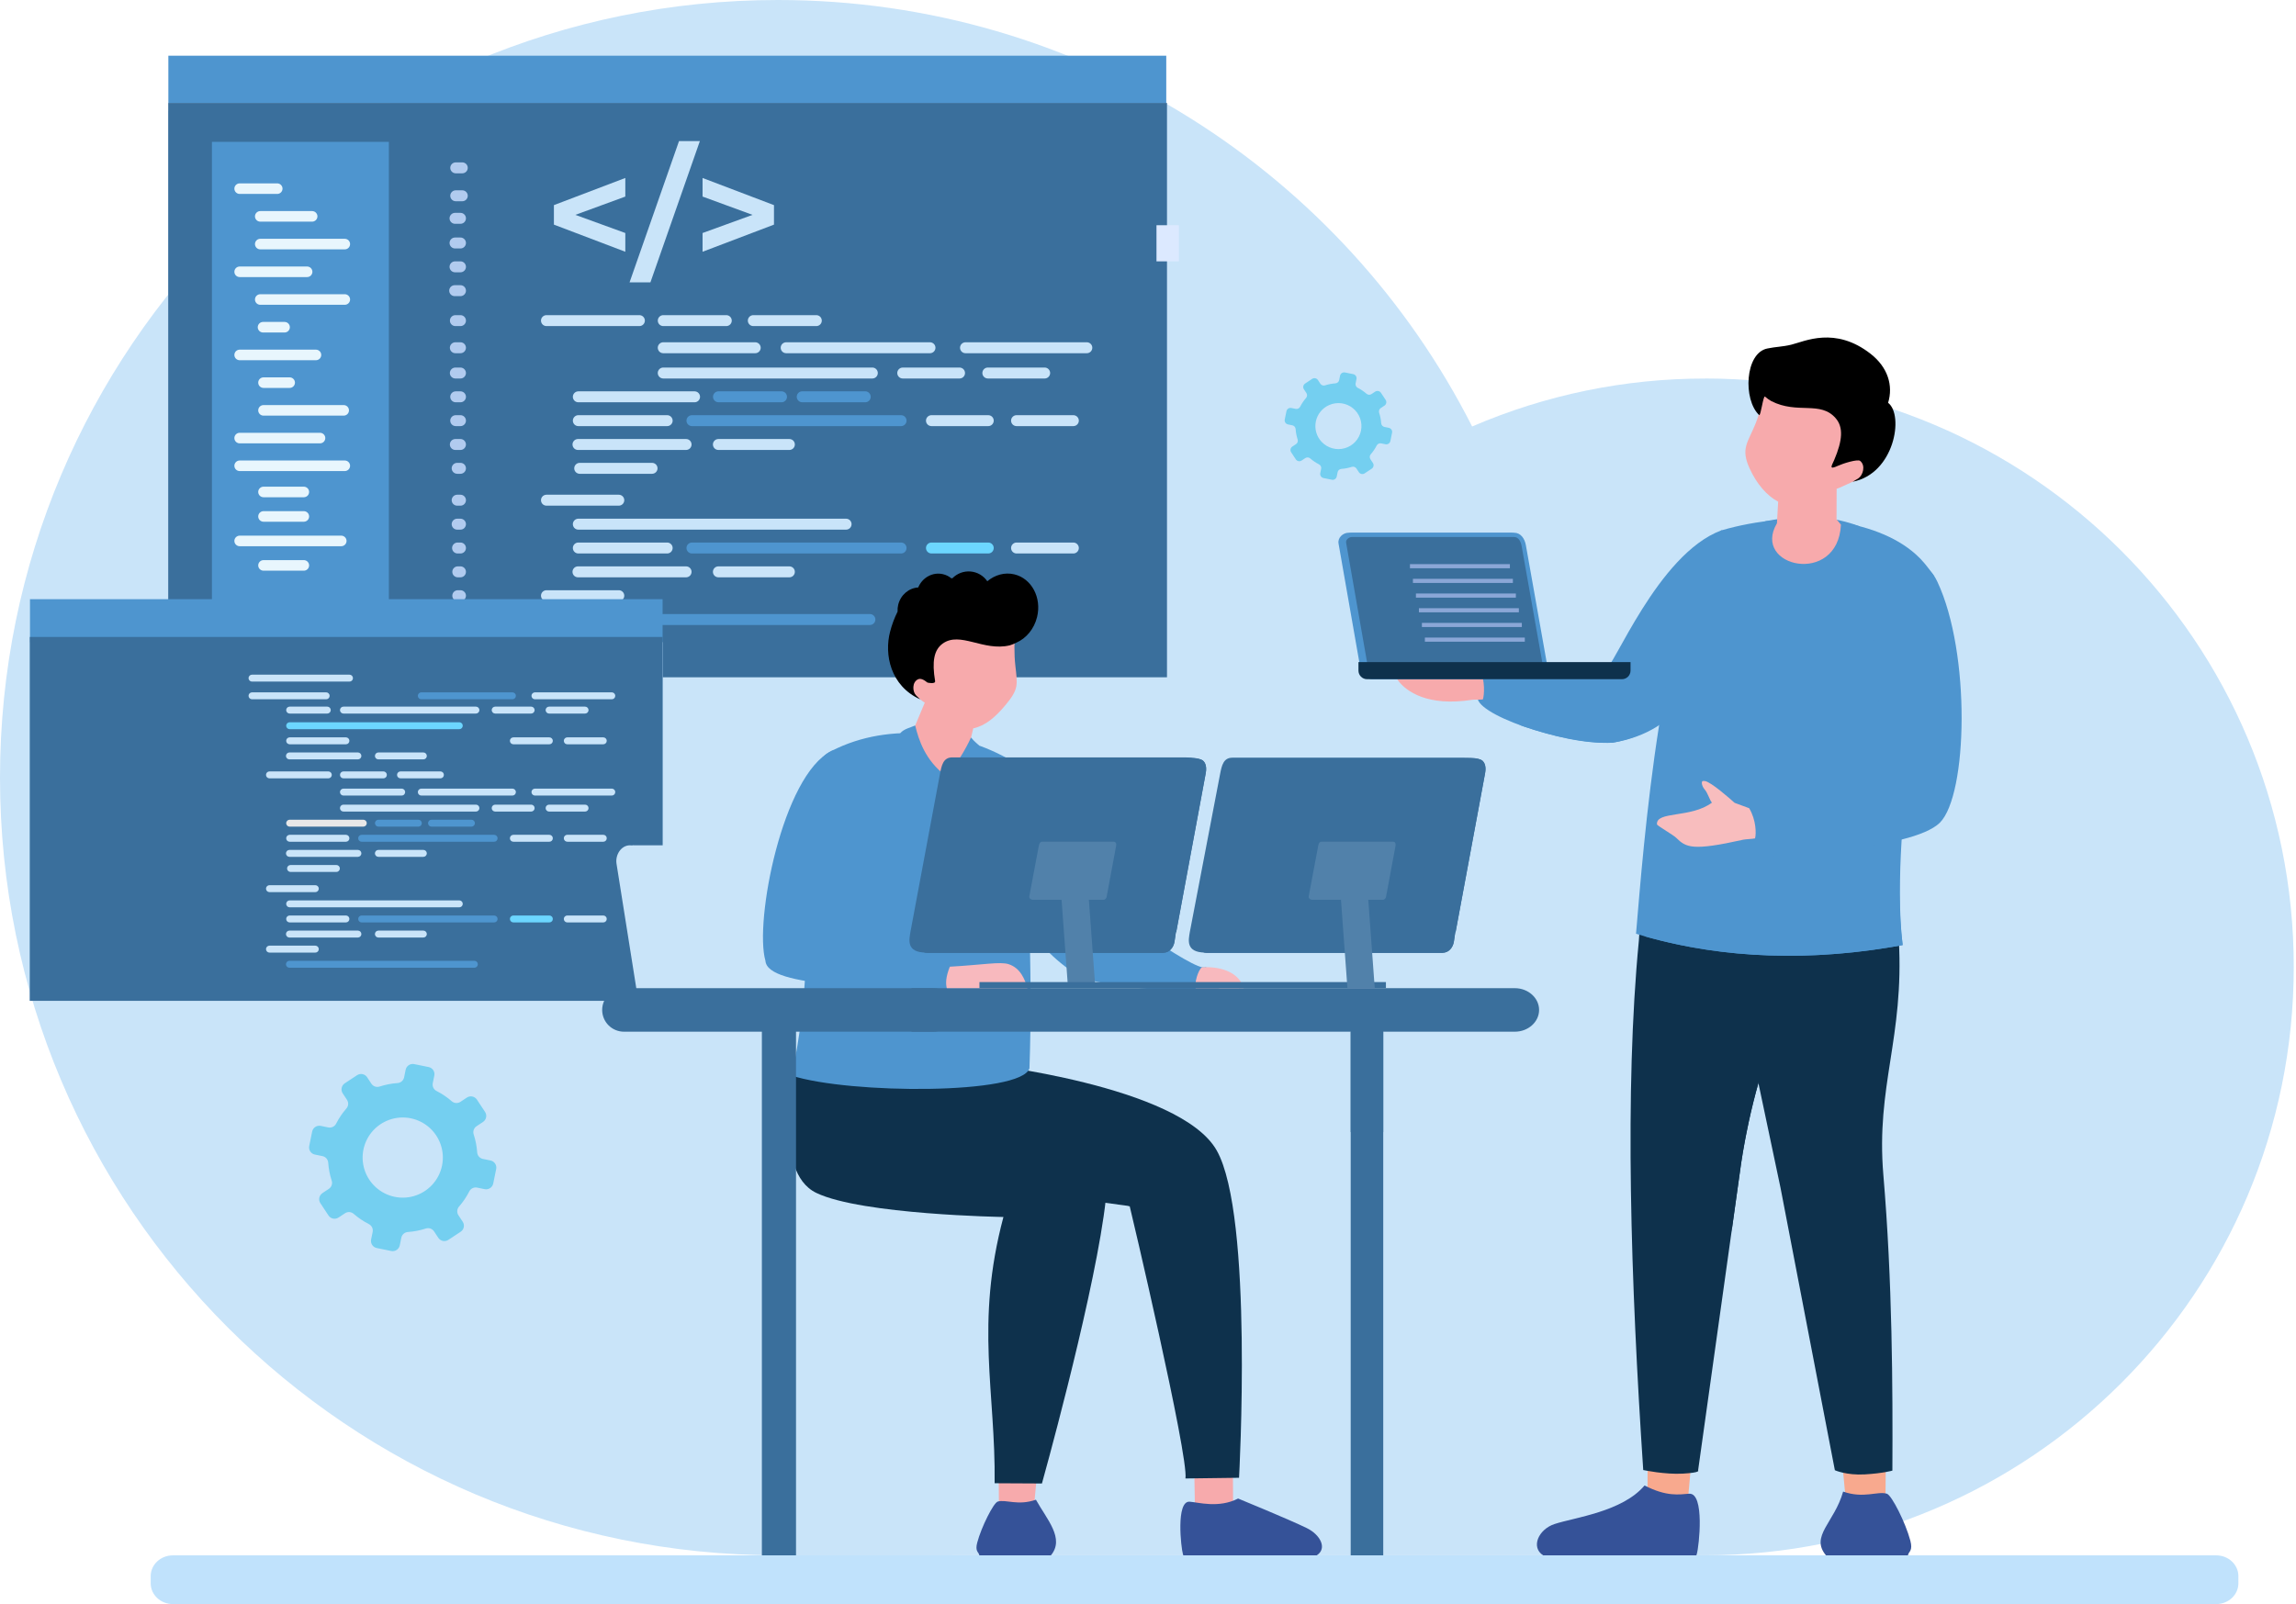 <svg width="518" height="362" viewBox="0 0 518 362" fill="none" xmlns="http://www.w3.org/2000/svg">
<path fill-rule="evenodd" clip-rule="evenodd" d="M384.702 85.429C366.623 85.406 348.731 89.089 332.13 96.248C303.172 39.142 243.912 0 175.501 0C78.572 0 0 78.572 0 175.494C0 272.415 78.578 350.987 175.501 350.987H384.702C458.04 350.987 517.493 291.538 517.493 218.202C517.493 144.867 458.04 85.418 384.702 85.418" fill="#C9E4F9"/>
<path d="M38.146 25.042H263.118C263.141 25.043 263.164 25.048 263.185 25.058C263.206 25.068 263.224 25.081 263.24 25.099C263.256 25.116 263.268 25.136 263.275 25.157C263.283 25.179 263.286 25.203 263.285 25.226V152.857H37.979V25.226C37.977 25.203 37.981 25.179 37.988 25.157C37.996 25.136 38.008 25.116 38.023 25.099C38.039 25.081 38.058 25.068 38.079 25.058C38.1 25.048 38.123 25.043 38.146 25.042Z" fill="#C9E4F9"/>
<path fill-rule="evenodd" clip-rule="evenodd" d="M37.981 23.218H263.256C263.264 23.218 263.271 23.221 263.277 23.226C263.282 23.232 263.285 23.239 263.285 23.247V152.81C263.285 152.818 263.282 152.825 263.277 152.831C263.271 152.836 263.264 152.839 263.256 152.839H37.981C37.974 152.839 37.966 152.836 37.961 152.831C37.955 152.825 37.952 152.818 37.952 152.81V23.247C37.952 23.239 37.955 23.232 37.961 23.226C37.966 23.221 37.974 23.218 37.981 23.218Z" fill="#3A6F9C"/>
<path fill-rule="evenodd" clip-rule="evenodd" d="M130.397 141.044H196.257C196.585 141.043 196.898 140.913 197.13 140.681C197.362 140.45 197.492 140.136 197.493 139.808C197.492 139.481 197.362 139.167 197.13 138.935C196.898 138.704 196.585 138.573 196.257 138.572H130.397C130.07 138.573 129.756 138.704 129.525 138.935C129.294 139.167 129.164 139.481 129.163 139.808C129.164 140.136 129.294 140.449 129.525 140.681C129.756 140.913 130.07 141.043 130.397 141.044Z" fill="#4E95CF"/>
<path fill-rule="evenodd" clip-rule="evenodd" d="M123.287 135.664H139.608C139.936 135.663 140.25 135.533 140.481 135.302C140.713 135.071 140.843 134.757 140.844 134.43C140.843 134.102 140.713 133.789 140.481 133.557C140.25 133.326 139.936 133.196 139.608 133.196H123.287C122.96 133.197 122.647 133.327 122.415 133.558C122.184 133.789 122.054 134.103 122.053 134.43C122.054 134.757 122.184 135.07 122.415 135.301C122.647 135.533 122.96 135.663 123.287 135.664Z" fill="#C9E4F9"/>
<path fill-rule="evenodd" clip-rule="evenodd" d="M130.397 130.285H154.788C155.115 130.285 155.43 130.155 155.662 129.923C155.893 129.691 156.024 129.377 156.024 129.049C156.024 128.721 155.893 128.407 155.662 128.175C155.43 127.943 155.115 127.813 154.788 127.813H130.397C130.069 127.813 129.755 127.943 129.523 128.175C129.291 128.407 129.161 128.721 129.161 129.049C129.161 129.377 129.291 129.691 129.523 129.923C129.755 130.155 130.069 130.285 130.397 130.285Z" fill="#C9E4F9"/>
<path fill-rule="evenodd" clip-rule="evenodd" d="M130.478 124.907H150.521C150.848 124.905 151.162 124.774 151.393 124.543C151.624 124.311 151.755 123.998 151.757 123.671C151.756 123.343 151.625 123.029 151.394 122.798C151.162 122.566 150.848 122.436 150.521 122.435H130.478C130.151 122.436 129.837 122.566 129.605 122.798C129.374 123.029 129.243 123.343 129.242 123.671C129.243 123.998 129.374 124.312 129.605 124.543C129.837 124.775 130.151 124.906 130.478 124.907Z" fill="#C9E4F9"/>
<path fill-rule="evenodd" clip-rule="evenodd" d="M130.476 119.526H190.888C191.215 119.525 191.529 119.395 191.761 119.163C191.992 118.932 192.123 118.618 192.124 118.29C192.123 117.963 191.992 117.649 191.761 117.418C191.529 117.186 191.215 117.055 190.888 117.054H130.476C130.149 117.056 129.836 117.187 129.605 117.418C129.373 117.65 129.243 117.963 129.242 118.29C129.243 118.618 129.373 118.932 129.604 119.163C129.835 119.395 130.149 119.525 130.476 119.526Z" fill="#C9E4F9"/>
<path fill-rule="evenodd" clip-rule="evenodd" d="M162.077 130.285H178.09C178.418 130.285 178.732 130.155 178.964 129.923C179.196 129.691 179.326 129.377 179.326 129.049C179.326 128.721 179.196 128.407 178.964 128.175C178.732 127.943 178.418 127.813 178.09 127.813H162.077C161.749 127.813 161.435 127.943 161.203 128.175C160.971 128.407 160.841 128.721 160.841 129.049C160.841 129.377 160.971 129.691 161.203 129.923C161.435 130.155 161.749 130.285 162.077 130.285Z" fill="#C9E4F9"/>
<path fill-rule="evenodd" clip-rule="evenodd" d="M156.111 124.907H203.291C203.618 124.905 203.932 124.774 204.163 124.543C204.394 124.311 204.524 123.998 204.525 123.671C204.525 123.343 204.395 123.029 204.163 122.798C203.932 122.566 203.618 122.436 203.291 122.435H156.111C155.784 122.436 155.47 122.566 155.238 122.798C155.007 123.029 154.876 123.343 154.875 123.671C154.876 123.998 155.007 124.311 155.239 124.543C155.47 124.774 155.784 124.905 156.111 124.907Z" fill="#4E95CF"/>
<path fill-rule="evenodd" clip-rule="evenodd" d="M210.146 124.907H222.961C223.289 124.905 223.602 124.774 223.834 124.543C224.065 124.311 224.196 123.998 224.197 123.671C224.196 123.343 224.066 123.029 223.834 122.798C223.603 122.566 223.289 122.436 222.961 122.435H210.146C209.819 122.436 209.505 122.566 209.273 122.798C209.042 123.029 208.911 123.343 208.91 123.671C208.912 123.998 209.042 124.311 209.274 124.543C209.505 124.774 209.819 124.905 210.146 124.907Z" fill="#6CD6FF"/>
<path fill-rule="evenodd" clip-rule="evenodd" d="M229.344 124.907H242.16C242.487 124.905 242.8 124.774 243.032 124.543C243.263 124.311 243.394 123.998 243.396 123.671C243.395 123.343 243.264 123.029 243.032 122.798C242.801 122.566 242.487 122.436 242.16 122.435H229.344C229.017 122.436 228.703 122.566 228.471 122.798C228.24 123.029 228.109 123.343 228.108 123.671C228.109 123.998 228.24 124.312 228.471 124.543C228.703 124.775 229.017 124.906 229.344 124.907Z" fill="#C9E4F9"/>
<path fill-rule="evenodd" clip-rule="evenodd" d="M123.287 114.117H139.608C139.936 114.116 140.25 113.985 140.481 113.754C140.713 113.522 140.843 113.208 140.844 112.881C140.843 112.553 140.713 112.239 140.481 112.008C140.25 111.776 139.936 111.646 139.608 111.645H123.287C122.96 111.646 122.646 111.776 122.415 112.008C122.183 112.24 122.053 112.553 122.053 112.881C122.053 113.208 122.183 113.522 122.415 113.754C122.646 113.985 122.96 114.116 123.287 114.117Z" fill="#C9E4F9"/>
<path fill-rule="evenodd" clip-rule="evenodd" d="M130.788 106.923H147.109C147.437 106.922 147.751 106.791 147.982 106.559C148.214 106.328 148.344 106.014 148.345 105.687C148.344 105.359 148.214 105.046 147.982 104.814C147.751 104.583 147.437 104.453 147.109 104.452H130.788C130.461 104.453 130.148 104.584 129.916 104.815C129.685 105.046 129.555 105.36 129.554 105.687C129.554 106.014 129.684 106.328 129.916 106.559C130.147 106.791 130.461 106.922 130.788 106.923Z" fill="#C9E4F9"/>
<path fill-rule="evenodd" clip-rule="evenodd" d="M130.397 101.544H154.788C155.115 101.543 155.429 101.413 155.661 101.181C155.892 100.95 156.023 100.636 156.024 100.308C156.023 99.981 155.892 99.667 155.661 99.435C155.429 99.204 155.115 99.073 154.788 99.072H130.397C130.07 99.073 129.756 99.204 129.525 99.436C129.294 99.667 129.164 99.981 129.163 100.308C129.164 100.636 129.294 100.949 129.525 101.181C129.756 101.413 130.07 101.543 130.397 101.544Z" fill="#C9E4F9"/>
<path fill-rule="evenodd" clip-rule="evenodd" d="M130.478 96.164H150.521C150.848 96.163 151.161 96.032 151.393 95.801C151.624 95.57 151.755 95.257 151.757 94.93C151.756 94.602 151.625 94.288 151.394 94.057C151.162 93.825 150.848 93.695 150.521 93.694H130.478C130.151 93.695 129.837 93.825 129.605 94.057C129.374 94.288 129.243 94.602 129.242 94.93C129.243 95.257 129.374 95.57 129.605 95.802C129.837 96.033 130.151 96.163 130.478 96.164Z" fill="#C9E4F9"/>
<path fill-rule="evenodd" clip-rule="evenodd" d="M130.476 90.785H156.701C157.028 90.784 157.342 90.654 157.574 90.422C157.805 90.191 157.936 89.877 157.937 89.549C157.936 89.222 157.805 88.908 157.574 88.677C157.342 88.445 157.028 88.314 156.701 88.314H130.476C130.149 88.315 129.836 88.446 129.605 88.677C129.373 88.909 129.243 89.222 129.242 89.549C129.243 89.877 129.373 90.191 129.604 90.422C129.835 90.654 130.149 90.784 130.476 90.785Z" fill="#C9E4F9"/>
<path fill-rule="evenodd" clip-rule="evenodd" d="M162.077 101.544H178.09C178.418 101.543 178.732 101.413 178.963 101.181C179.195 100.95 179.325 100.636 179.326 100.308C179.325 99.981 179.195 99.667 178.963 99.435C178.732 99.204 178.418 99.073 178.09 99.072H162.077C161.749 99.073 161.436 99.204 161.204 99.435C160.972 99.667 160.842 99.981 160.841 100.308C160.842 100.636 160.972 100.95 161.204 101.181C161.436 101.413 161.749 101.543 162.077 101.544Z" fill="#C9E4F9"/>
<path fill-rule="evenodd" clip-rule="evenodd" d="M156.111 96.164H203.291C203.618 96.163 203.931 96.032 204.163 95.801C204.394 95.57 204.524 95.257 204.525 94.93C204.525 94.602 204.395 94.288 204.163 94.057C203.932 93.825 203.618 93.695 203.291 93.694H156.111C155.784 93.695 155.47 93.825 155.238 94.057C155.007 94.288 154.876 94.602 154.875 94.93C154.876 95.257 155.007 95.57 155.239 95.801C155.47 96.032 155.784 96.163 156.111 96.164Z" fill="#4E95CF"/>
<path fill-rule="evenodd" clip-rule="evenodd" d="M210.146 96.164H222.961C223.288 96.163 223.602 96.032 223.834 95.801C224.065 95.57 224.196 95.257 224.197 94.93C224.196 94.602 224.066 94.288 223.834 94.057C223.603 93.825 223.289 93.695 222.961 93.694H210.146C209.819 93.695 209.505 93.825 209.273 94.057C209.042 94.288 208.911 94.602 208.91 94.93C208.912 95.257 209.042 95.57 209.274 95.801C209.505 96.032 209.819 96.163 210.146 96.164Z" fill="#C9E4F9"/>
<path fill-rule="evenodd" clip-rule="evenodd" d="M229.344 96.164H242.16C242.487 96.163 242.8 96.032 243.032 95.801C243.263 95.57 243.394 95.257 243.396 94.93C243.395 94.602 243.264 94.288 243.032 94.057C242.801 93.825 242.487 93.695 242.16 93.694H229.344C229.017 93.695 228.703 93.825 228.471 94.057C228.24 94.288 228.109 94.602 228.108 94.93C228.109 95.257 228.24 95.57 228.472 95.802C228.703 96.033 229.017 96.163 229.344 96.164Z" fill="#C9E4F9"/>
<path fill-rule="evenodd" clip-rule="evenodd" d="M149.634 85.418H196.807C197.135 85.417 197.448 85.287 197.68 85.055C197.912 84.823 198.042 84.51 198.043 84.182C198.043 83.854 197.913 83.539 197.681 83.307C197.45 83.074 197.135 82.943 196.807 82.942H149.634C149.307 82.943 148.993 83.074 148.762 83.305C148.53 83.537 148.399 83.851 148.398 84.178C148.399 84.506 148.53 84.82 148.762 85.051C148.993 85.283 149.307 85.413 149.634 85.414" fill="#C9E4F9"/>
<path fill-rule="evenodd" clip-rule="evenodd" d="M203.669 85.418H216.482C216.809 85.417 217.123 85.287 217.355 85.055C217.586 84.823 217.717 84.51 217.718 84.182C217.717 83.855 217.586 83.541 217.355 83.309C217.123 83.078 216.809 82.947 216.482 82.946H203.669C203.341 82.947 203.027 83.078 202.796 83.309C202.564 83.541 202.434 83.855 202.433 84.182C202.434 84.51 202.564 84.823 202.796 85.055C203.027 85.287 203.341 85.417 203.669 85.418Z" fill="#C9E4F9"/>
<path fill-rule="evenodd" clip-rule="evenodd" d="M222.867 85.418H235.686C236.013 85.417 236.327 85.287 236.559 85.055C236.79 84.823 236.921 84.51 236.922 84.182C236.922 83.854 236.792 83.539 236.56 83.307C236.328 83.074 236.014 82.943 235.686 82.942H222.867C222.539 82.943 222.226 83.074 221.994 83.305C221.762 83.537 221.632 83.851 221.631 84.178C221.632 84.506 221.762 84.82 221.994 85.051C222.226 85.283 222.539 85.413 222.867 85.414" fill="#C9E4F9"/>
<path fill-rule="evenodd" clip-rule="evenodd" d="M149.634 79.713H170.387C170.714 79.712 171.028 79.581 171.259 79.35C171.491 79.118 171.622 78.805 171.623 78.477C171.622 78.149 171.491 77.836 171.259 77.604C171.028 77.373 170.714 77.242 170.387 77.241H149.634C149.307 77.242 148.993 77.373 148.762 77.604C148.53 77.836 148.399 78.149 148.398 78.477C148.399 78.805 148.53 79.118 148.762 79.35C148.993 79.581 149.307 79.712 149.634 79.713Z" fill="#C9E4F9"/>
<path fill-rule="evenodd" clip-rule="evenodd" d="M177.368 79.713H209.813C210.14 79.712 210.454 79.581 210.686 79.35C210.917 79.118 211.048 78.805 211.049 78.477C211.048 78.149 210.917 77.836 210.686 77.604C210.454 77.373 210.14 77.242 209.813 77.241H177.368C177.04 77.242 176.727 77.373 176.495 77.604C176.263 77.836 176.133 78.149 176.132 78.477C176.133 78.805 176.263 79.118 176.495 79.35C176.727 79.581 177.04 79.712 177.368 79.713Z" fill="#C9E4F9"/>
<path fill-rule="evenodd" clip-rule="evenodd" d="M217.829 79.713H245.199C245.527 79.712 245.84 79.581 246.072 79.349C246.303 79.118 246.434 78.804 246.435 78.477C246.434 78.149 246.304 77.836 246.072 77.604C245.841 77.373 245.527 77.242 245.199 77.241H217.829C217.501 77.242 217.187 77.373 216.956 77.604C216.724 77.836 216.594 78.149 216.593 78.477C216.594 78.805 216.724 79.118 216.956 79.35C217.187 79.581 217.501 79.712 217.829 79.713Z" fill="#C9E4F9"/>
<path d="M87.733 32.014H47.815V145.786H87.733V32.014Z" fill="#4E95CF"/>
<path fill-rule="evenodd" clip-rule="evenodd" d="M162.094 90.786H176.31C176.473 90.786 176.635 90.754 176.785 90.692C176.936 90.629 177.073 90.538 177.188 90.422C177.304 90.307 177.395 90.17 177.457 90.019C177.52 89.869 177.552 89.707 177.552 89.544C177.551 89.217 177.42 88.903 177.188 88.671C176.957 88.44 176.643 88.309 176.315 88.308H162.099C161.772 88.309 161.458 88.44 161.226 88.671C160.995 88.903 160.864 89.217 160.863 89.544C160.864 89.872 160.995 90.185 161.226 90.417C161.458 90.649 161.772 90.779 162.099 90.78" fill="#4E95CF"/>
<path fill-rule="evenodd" clip-rule="evenodd" d="M180.994 90.786H195.211C195.538 90.783 195.851 90.651 196.082 90.419C196.313 90.186 196.442 89.872 196.441 89.544C196.44 89.217 196.31 88.903 196.078 88.671C195.846 88.44 195.533 88.309 195.205 88.308H180.989C180.661 88.309 180.348 88.44 180.116 88.671C179.884 88.903 179.754 89.217 179.753 89.544C179.754 89.872 179.884 90.185 180.116 90.417C180.348 90.649 180.661 90.779 180.989 90.78" fill="#4E95CF"/>
<path fill-rule="evenodd" clip-rule="evenodd" d="M123.287 73.59H144.252C144.579 73.589 144.893 73.459 145.125 73.227C145.356 72.996 145.487 72.682 145.488 72.354C145.487 72.027 145.356 71.713 145.125 71.481C144.893 71.25 144.579 71.119 144.252 71.118H123.287C122.96 71.12 122.646 71.25 122.415 71.482C122.184 71.713 122.054 72.027 122.053 72.354C122.053 72.681 122.183 72.995 122.415 73.227C122.646 73.459 122.96 73.589 123.287 73.59Z" fill="#C9E4F9"/>
<path fill-rule="evenodd" clip-rule="evenodd" d="M149.641 73.59H163.857C164.185 73.589 164.499 73.459 164.73 73.227C164.962 72.996 165.093 72.682 165.093 72.354C165.093 72.027 164.962 71.713 164.73 71.481C164.499 71.25 164.185 71.119 163.857 71.118H149.641C149.314 71.119 149 71.25 148.768 71.481C148.537 71.713 148.406 72.027 148.405 72.354C148.406 72.682 148.537 72.996 148.768 73.227C149 73.459 149.314 73.589 149.641 73.59Z" fill="#C9E4F9"/>
<path fill-rule="evenodd" clip-rule="evenodd" d="M169.954 73.59H184.17C184.497 73.589 184.811 73.459 185.043 73.227C185.275 72.996 185.405 72.682 185.406 72.354C185.405 72.027 185.275 71.713 185.043 71.481C184.811 71.25 184.497 71.119 184.17 71.118H169.954C169.626 71.119 169.312 71.25 169.081 71.481C168.849 71.713 168.719 72.027 168.718 72.354C168.719 72.682 168.849 72.996 169.081 73.227C169.312 73.459 169.626 73.589 169.954 73.59Z" fill="#C9E4F9"/>
<path fill-rule="evenodd" clip-rule="evenodd" d="M59.45 112.215H68.549C68.865 112.213 69.168 112.087 69.391 111.863C69.615 111.64 69.74 111.337 69.741 111.021C69.74 110.705 69.614 110.403 69.391 110.18C69.167 109.957 68.865 109.831 68.549 109.829H59.45C59.134 109.83 58.831 109.956 58.607 110.179C58.384 110.402 58.257 110.705 58.256 111.021C58.257 111.337 58.383 111.64 58.607 111.864C58.83 112.088 59.133 112.214 59.45 112.215Z" fill="#E8F6FD"/>
<path fill-rule="evenodd" clip-rule="evenodd" d="M54.071 106.306H77.788C78.104 106.306 78.407 106.18 78.631 105.957C78.855 105.733 78.981 105.431 78.982 105.114C78.981 104.798 78.855 104.495 78.631 104.271C78.408 104.048 78.105 103.922 77.788 103.921H54.071C53.755 103.922 53.451 104.048 53.228 104.271C53.004 104.495 52.878 104.798 52.877 105.114C52.878 105.431 53.004 105.733 53.228 105.957C53.452 106.18 53.755 106.306 54.071 106.306Z" fill="#E8F6FD"/>
<path fill-rule="evenodd" clip-rule="evenodd" d="M54.071 100.053H72.197C72.513 100.053 72.816 99.926 73.039 99.703C73.263 99.479 73.388 99.176 73.389 98.86C73.388 98.544 73.263 98.241 73.039 98.017C72.816 97.794 72.513 97.668 72.197 97.668H54.071C53.755 97.668 53.452 97.794 53.228 98.017C53.004 98.241 52.878 98.543 52.877 98.86C52.878 99.176 53.004 99.479 53.228 99.703C53.451 99.926 53.755 100.053 54.071 100.053Z" fill="#E8F6FD"/>
<path fill-rule="evenodd" clip-rule="evenodd" d="M59.45 93.798H77.541C77.857 93.798 78.16 93.672 78.383 93.449C78.607 93.225 78.732 92.922 78.733 92.606C78.732 92.29 78.607 91.987 78.383 91.763C78.16 91.54 77.857 91.414 77.541 91.413H59.45C59.133 91.414 58.83 91.54 58.607 91.763C58.383 91.987 58.257 92.29 58.256 92.606C58.257 92.922 58.383 93.225 58.607 93.449C58.83 93.672 59.133 93.798 59.45 93.798Z" fill="#E8F6FD"/>
<path fill-rule="evenodd" clip-rule="evenodd" d="M59.45 87.545H65.353C65.669 87.544 65.972 87.417 66.195 87.194C66.418 86.97 66.544 86.667 66.545 86.351C66.544 86.036 66.418 85.733 66.195 85.51C65.971 85.286 65.669 85.16 65.353 85.159H59.45C59.133 85.16 58.83 85.286 58.607 85.509C58.383 85.732 58.257 86.035 58.256 86.351C58.257 86.668 58.383 86.971 58.607 87.195C58.83 87.418 59.133 87.544 59.45 87.545Z" fill="#E8F6FD"/>
<path fill-rule="evenodd" clip-rule="evenodd" d="M54.071 81.292H71.282C71.598 81.291 71.901 81.166 72.125 80.942C72.348 80.719 72.475 80.416 72.475 80.1C72.475 79.784 72.349 79.48 72.125 79.257C71.901 79.033 71.598 78.907 71.282 78.906H54.071C53.755 78.907 53.451 79.033 53.228 79.257C53.004 79.48 52.878 79.784 52.877 80.1C52.878 80.416 53.004 80.719 53.228 80.942C53.452 81.166 53.755 81.291 54.071 81.292Z" fill="#E8F6FD"/>
<path fill-rule="evenodd" clip-rule="evenodd" d="M59.342 75.037H64.204C64.52 75.036 64.823 74.909 65.046 74.686C65.27 74.462 65.395 74.159 65.396 73.843C65.395 73.527 65.269 73.224 65.046 73.001C64.822 72.778 64.52 72.652 64.204 72.651H59.342C59.026 72.652 58.724 72.778 58.5 73.001C58.276 73.224 58.15 73.527 58.148 73.843C58.149 74.159 58.276 74.462 58.499 74.686C58.723 74.91 59.026 75.036 59.342 75.037Z" fill="#E8F6FD"/>
<path fill-rule="evenodd" clip-rule="evenodd" d="M58.716 68.783H77.789C78.105 68.782 78.408 68.656 78.632 68.433C78.856 68.209 78.982 67.906 78.983 67.59C78.982 67.273 78.856 66.97 78.632 66.746C78.408 66.523 78.105 66.397 77.789 66.396H58.716C58.4 66.397 58.097 66.523 57.874 66.747C57.651 66.97 57.525 67.273 57.524 67.59C57.525 67.906 57.651 68.209 57.874 68.433C58.097 68.656 58.4 68.782 58.716 68.783Z" fill="#E8F6FD"/>
<path fill-rule="evenodd" clip-rule="evenodd" d="M54.071 62.529H69.292C69.608 62.527 69.91 62.401 70.133 62.178C70.356 61.955 70.483 61.652 70.484 61.337C70.483 61.021 70.356 60.718 70.133 60.495C69.91 60.272 69.608 60.146 69.292 60.145H54.071C53.755 60.145 53.452 60.271 53.228 60.495C53.005 60.718 52.878 61.02 52.877 61.337C52.878 61.653 53.005 61.955 53.228 62.178C53.452 62.402 53.755 62.528 54.071 62.529Z" fill="#E8F6FD"/>
<path fill-rule="evenodd" clip-rule="evenodd" d="M58.716 56.275H77.789C78.105 56.274 78.408 56.148 78.632 55.925C78.856 55.701 78.982 55.398 78.983 55.081C78.982 54.765 78.856 54.462 78.632 54.238C78.408 54.015 78.105 53.889 77.789 53.888H58.716C58.4 53.889 58.097 54.015 57.874 54.239C57.651 54.462 57.525 54.765 57.524 55.081C57.525 55.398 57.651 55.701 57.874 55.924C58.097 56.148 58.4 56.274 58.716 56.275Z" fill="#E8F6FD"/>
<path fill-rule="evenodd" clip-rule="evenodd" d="M58.716 50.02H70.422C70.738 50.019 71.041 49.894 71.264 49.67C71.488 49.447 71.614 49.144 71.616 48.828C71.615 48.512 71.489 48.209 71.265 47.985C71.041 47.762 70.738 47.636 70.422 47.635H58.716C58.4 47.636 58.097 47.762 57.874 47.985C57.651 48.209 57.525 48.512 57.524 48.828C57.525 49.144 57.651 49.447 57.875 49.67C58.098 49.893 58.401 50.019 58.716 50.02Z" fill="#E8F6FD"/>
<path fill-rule="evenodd" clip-rule="evenodd" d="M54.071 43.767H62.547C62.863 43.766 63.166 43.64 63.389 43.416C63.613 43.192 63.739 42.889 63.739 42.573C63.739 42.257 63.613 41.954 63.389 41.731C63.166 41.507 62.863 41.382 62.547 41.381H54.071C53.755 41.382 53.452 41.507 53.228 41.731C53.004 41.954 52.878 42.257 52.877 42.573C52.878 42.889 53.004 43.193 53.228 43.416C53.451 43.64 53.755 43.766 54.071 43.767Z" fill="#E8F6FD"/>
<path fill-rule="evenodd" clip-rule="evenodd" d="M59.45 117.74H68.549C68.865 117.739 69.168 117.613 69.391 117.39C69.615 117.167 69.74 116.864 69.741 116.548C69.74 116.232 69.615 115.929 69.391 115.706C69.168 115.482 68.865 115.356 68.549 115.354H59.45C59.133 115.355 58.83 115.482 58.607 115.705C58.383 115.929 58.257 116.232 58.256 116.548C58.257 116.864 58.383 117.167 58.607 117.391C58.83 117.614 59.133 117.74 59.45 117.74Z" fill="#E8F6FD"/>
<path fill-rule="evenodd" clip-rule="evenodd" d="M54.071 123.267H76.994C77.31 123.266 77.613 123.139 77.836 122.916C78.059 122.692 78.185 122.389 78.186 122.073C78.185 121.757 78.059 121.455 77.836 121.232C77.613 121.008 77.31 120.882 76.994 120.881H54.071C53.755 120.882 53.452 121.008 53.228 121.231C53.004 121.454 52.878 121.757 52.877 122.073C52.878 122.39 53.004 122.693 53.228 122.916C53.451 123.14 53.755 123.266 54.071 123.267Z" fill="#E8F6FD"/>
<path fill-rule="evenodd" clip-rule="evenodd" d="M59.45 128.787H68.549C68.865 128.786 69.168 128.66 69.391 128.437C69.615 128.214 69.74 127.911 69.741 127.595C69.74 127.279 69.615 126.976 69.391 126.753C69.168 126.529 68.865 126.403 68.549 126.401H59.45C59.133 126.402 58.83 126.528 58.607 126.752C58.383 126.976 58.257 127.279 58.256 127.595C58.257 127.911 58.383 128.214 58.607 128.438C58.83 128.661 59.133 128.787 59.45 128.787Z" fill="#E8F6FD"/>
<path fill-rule="evenodd" clip-rule="evenodd" d="M102.818 39.115H104.296C104.624 39.114 104.937 38.984 105.169 38.753C105.401 38.522 105.531 38.208 105.532 37.88C105.531 37.553 105.401 37.239 105.169 37.008C104.938 36.776 104.624 36.645 104.296 36.645H102.818C102.491 36.645 102.177 36.776 101.946 37.008C101.715 37.239 101.584 37.553 101.584 37.88C101.585 38.208 101.715 38.521 101.947 38.752C102.178 38.983 102.491 39.114 102.818 39.115Z" fill="#B1CBEF"/>
<path fill-rule="evenodd" clip-rule="evenodd" d="M102.818 45.417H104.296C104.624 45.416 104.938 45.286 105.169 45.054C105.401 44.823 105.531 44.509 105.532 44.181C105.531 43.854 105.401 43.54 105.169 43.309C104.938 43.077 104.624 42.947 104.296 42.946H102.818C102.491 42.947 102.178 43.078 101.946 43.309C101.715 43.541 101.585 43.854 101.584 44.181C101.584 44.509 101.715 44.823 101.946 45.054C102.177 45.286 102.491 45.416 102.818 45.417Z" fill="#B1CBEF"/>
<path fill-rule="evenodd" clip-rule="evenodd" d="M102.58 66.831H103.889C104.217 66.83 104.531 66.699 104.762 66.468C104.994 66.236 105.124 65.922 105.125 65.595C105.124 65.267 104.994 64.953 104.762 64.722C104.531 64.49 104.217 64.36 103.889 64.359H102.58C102.252 64.36 101.938 64.49 101.707 64.722C101.475 64.953 101.345 65.267 101.344 65.595C101.345 65.922 101.475 66.236 101.707 66.468C101.938 66.699 102.252 66.83 102.58 66.831Z" fill="#B1CBEF"/>
<path fill-rule="evenodd" clip-rule="evenodd" d="M102.659 61.452H103.889C104.217 61.45 104.53 61.32 104.762 61.088C104.993 60.857 105.124 60.543 105.125 60.216C105.124 59.888 104.994 59.575 104.762 59.343C104.531 59.111 104.217 58.981 103.889 58.98H102.659C102.331 58.981 102.018 59.111 101.786 59.343C101.554 59.575 101.424 59.888 101.423 60.216C101.424 60.544 101.554 60.857 101.786 61.089C102.018 61.32 102.331 61.451 102.659 61.452Z" fill="#B1CBEF"/>
<path fill-rule="evenodd" clip-rule="evenodd" d="M102.659 56.072H103.889C104.217 56.071 104.531 55.94 104.762 55.709C104.994 55.477 105.124 55.163 105.125 54.836C105.124 54.508 104.993 54.195 104.762 53.964C104.53 53.732 104.217 53.601 103.889 53.6H102.659C102.331 53.601 102.018 53.731 101.786 53.963C101.554 54.194 101.424 54.508 101.423 54.836C101.424 55.163 101.554 55.477 101.786 55.709C102.018 55.94 102.331 56.071 102.659 56.072Z" fill="#B1CBEF"/>
<path fill-rule="evenodd" clip-rule="evenodd" d="M102.659 50.506H103.889C104.217 50.505 104.531 50.375 104.762 50.143C104.994 49.912 105.124 49.598 105.125 49.27C105.124 48.943 104.993 48.63 104.762 48.398C104.53 48.166 104.217 48.036 103.889 48.034H102.659C102.331 48.035 102.018 48.166 101.786 48.398C101.554 48.629 101.424 48.943 101.423 49.27C101.424 49.598 101.554 49.912 101.786 50.143C102.018 50.375 102.331 50.505 102.659 50.506Z" fill="#B1CBEF"/>
<path fill-rule="evenodd" clip-rule="evenodd" d="M102.73 85.418H103.886C104.213 85.417 104.527 85.287 104.758 85.055C104.99 84.823 105.121 84.51 105.122 84.182C105.12 83.855 104.989 83.541 104.758 83.31C104.526 83.078 104.213 82.948 103.886 82.946H102.73C102.403 82.948 102.089 83.078 101.858 83.31C101.626 83.541 101.496 83.855 101.494 84.182C101.495 84.51 101.626 84.823 101.857 85.055C102.089 85.287 102.403 85.417 102.73 85.418Z" fill="#B1CBEF"/>
<path fill-rule="evenodd" clip-rule="evenodd" d="M102.73 79.713H103.886C104.213 79.712 104.526 79.581 104.758 79.349C104.989 79.118 105.12 78.804 105.122 78.477C105.121 78.149 104.99 77.836 104.758 77.604C104.527 77.373 104.213 77.242 103.886 77.241H102.73C102.403 77.242 102.089 77.373 101.857 77.604C101.626 77.836 101.495 78.149 101.494 78.477C101.496 78.804 101.626 79.118 101.858 79.349C102.089 79.581 102.403 79.712 102.73 79.713Z" fill="#B1CBEF"/>
<path fill-rule="evenodd" clip-rule="evenodd" d="M102.741 73.59H103.889C104.216 73.589 104.53 73.459 104.762 73.227C104.993 72.996 105.124 72.682 105.125 72.354C105.123 72.027 104.993 71.713 104.761 71.482C104.53 71.25 104.216 71.12 103.889 71.118H102.741C102.414 71.12 102.1 71.25 101.869 71.482C101.637 71.713 101.506 72.027 101.505 72.354C101.506 72.682 101.636 72.996 101.868 73.227C102.1 73.459 102.413 73.589 102.741 73.59Z" fill="#B1CBEF"/>
<path fill-rule="evenodd" clip-rule="evenodd" d="M103.14 106.923H103.889C104.216 106.922 104.53 106.791 104.761 106.559C104.993 106.328 105.124 106.014 105.125 105.687C105.123 105.359 104.992 105.046 104.761 104.815C104.529 104.584 104.216 104.453 103.889 104.452H103.14C102.814 104.453 102.501 104.582 102.269 104.812C102.038 105.042 101.907 105.355 101.904 105.681C101.905 106.009 102.036 106.322 102.267 106.554C102.499 106.786 102.813 106.916 103.14 106.917" fill="#B1CBEF"/>
<path fill-rule="evenodd" clip-rule="evenodd" d="M102.73 101.544H103.886C104.213 101.543 104.527 101.413 104.758 101.181C104.99 100.95 105.121 100.636 105.122 100.308C105.121 99.981 104.99 99.667 104.758 99.435C104.527 99.204 104.213 99.073 103.886 99.072H102.73C102.403 99.073 102.089 99.204 101.857 99.435C101.626 99.667 101.495 99.981 101.494 100.308C101.495 100.636 101.626 100.95 101.857 101.181C102.089 101.413 102.403 101.543 102.73 101.544Z" fill="#B1CBEF"/>
<path fill-rule="evenodd" clip-rule="evenodd" d="M102.815 96.164H103.888C104.215 96.163 104.529 96.032 104.76 95.801C104.992 95.57 105.123 95.257 105.124 94.93C105.123 94.602 104.992 94.288 104.761 94.057C104.529 93.825 104.215 93.695 103.888 93.694H102.815C102.488 93.695 102.174 93.825 101.942 94.057C101.711 94.288 101.58 94.602 101.579 94.93C101.58 95.257 101.711 95.57 101.942 95.802C102.174 96.033 102.488 96.163 102.815 96.164Z" fill="#B1CBEF"/>
<path fill-rule="evenodd" clip-rule="evenodd" d="M102.815 90.785H103.888C104.215 90.784 104.529 90.654 104.761 90.422C104.992 90.191 105.123 89.877 105.124 89.549C105.123 89.222 104.992 88.909 104.76 88.677C104.529 88.446 104.215 88.315 103.888 88.314H102.815C102.488 88.314 102.174 88.445 101.942 88.677C101.711 88.908 101.58 89.222 101.579 89.549C101.58 89.877 101.711 90.191 101.942 90.422C102.174 90.654 102.488 90.784 102.815 90.785Z" fill="#B1CBEF"/>
<path fill-rule="evenodd" clip-rule="evenodd" d="M103.28 135.664H103.887C104.214 135.663 104.528 135.533 104.759 135.301C104.991 135.07 105.122 134.757 105.123 134.43C105.122 134.103 104.991 133.789 104.759 133.558C104.528 133.327 104.214 133.197 103.887 133.196H103.28C102.953 133.196 102.639 133.326 102.407 133.557C102.176 133.789 102.045 134.102 102.044 134.43C102.045 134.757 102.176 135.071 102.407 135.302C102.639 135.533 102.953 135.663 103.28 135.664Z" fill="#B1CBEF"/>
<path fill-rule="evenodd" clip-rule="evenodd" d="M103.28 130.285H103.887C104.215 130.285 104.529 130.155 104.761 129.923C104.993 129.691 105.123 129.377 105.123 129.049C105.123 128.721 104.993 128.407 104.761 128.175C104.529 127.943 104.215 127.813 103.887 127.813H103.28C102.952 127.813 102.638 127.943 102.406 128.175C102.174 128.407 102.044 128.721 102.044 129.049C102.044 129.377 102.174 129.691 102.406 129.923C102.638 130.155 102.952 130.285 103.28 130.285Z" fill="#B1CBEF"/>
<path fill-rule="evenodd" clip-rule="evenodd" d="M103.23 124.907H103.889C104.216 124.905 104.53 124.774 104.761 124.543C104.993 124.311 105.123 123.998 105.125 123.671C105.124 123.343 104.993 123.029 104.762 122.798C104.53 122.566 104.216 122.436 103.889 122.435H103.23C102.903 122.436 102.59 122.567 102.359 122.798C102.127 123.03 101.997 123.343 101.996 123.671C101.998 123.998 102.128 124.311 102.36 124.543C102.591 124.774 102.905 124.905 103.232 124.907" fill="#B1CBEF"/>
<path fill-rule="evenodd" clip-rule="evenodd" d="M103.14 119.526H103.889C104.216 119.525 104.53 119.395 104.761 119.163C104.993 118.932 105.124 118.618 105.125 118.29C105.123 117.963 104.992 117.65 104.761 117.418C104.529 117.187 104.216 117.056 103.889 117.054H103.14C102.813 117.055 102.499 117.186 102.267 117.418C102.036 117.649 101.905 117.963 101.904 118.29C101.905 118.618 102.036 118.932 102.267 119.163C102.499 119.395 102.813 119.525 103.14 119.526Z" fill="#B1CBEF"/>
<path fill-rule="evenodd" clip-rule="evenodd" d="M103.14 114.117H103.889C104.216 114.116 104.53 113.985 104.761 113.754C104.993 113.522 105.124 113.208 105.125 112.881C105.124 112.553 104.993 112.239 104.761 112.008C104.53 111.776 104.216 111.646 103.889 111.645H103.14C102.813 111.646 102.499 111.776 102.267 112.008C102.036 112.239 101.905 112.553 101.904 112.881C101.905 113.208 102.036 113.522 102.267 113.754C102.499 113.985 102.813 114.116 103.14 114.117Z" fill="#B1CBEF"/>
<path d="M149.487 135.218H6.763V225.835H149.487V135.218Z" fill="#4E95CF"/>
<path d="M6.854 144.899H149.382C149.396 144.899 149.41 144.902 149.424 144.908C149.437 144.914 149.449 144.922 149.459 144.932C149.468 144.943 149.476 144.955 149.481 144.968C149.486 144.982 149.489 144.996 149.488 145.011V225.868H6.747V145.011C6.747 144.996 6.749 144.982 6.754 144.968C6.759 144.955 6.767 144.943 6.777 144.932C6.787 144.922 6.799 144.914 6.812 144.908C6.825 144.902 6.839 144.899 6.854 144.899Z" fill="#C9E4F9"/>
<path fill-rule="evenodd" clip-rule="evenodd" d="M6.759 143.743H149.456C149.464 143.743 149.471 143.746 149.477 143.752C149.483 143.757 149.487 143.765 149.487 143.773V225.837C149.487 225.845 149.483 225.852 149.477 225.858C149.472 225.864 149.464 225.867 149.456 225.868H6.759C6.751 225.867 6.743 225.864 6.737 225.858C6.731 225.852 6.728 225.845 6.728 225.837V143.773C6.728 143.765 6.731 143.757 6.737 143.752C6.743 143.746 6.751 143.743 6.759 143.743Z" fill="#3A6F9C"/>
<path fill-rule="evenodd" clip-rule="evenodd" d="M65.296 218.392H107.024C107.231 218.391 107.43 218.308 107.576 218.161C107.723 218.014 107.806 217.816 107.807 217.608C107.806 217.401 107.723 217.202 107.576 217.056C107.43 216.909 107.231 216.826 107.024 216.825H65.296C65.089 216.826 64.89 216.909 64.744 217.056C64.597 217.203 64.515 217.401 64.515 217.608C64.516 217.816 64.598 218.014 64.744 218.16C64.891 218.307 65.089 218.39 65.296 218.392Z" fill="#4E95CF"/>
<path fill-rule="evenodd" clip-rule="evenodd" d="M60.793 214.975H71.139C71.347 214.975 71.546 214.892 71.693 214.745C71.839 214.598 71.922 214.399 71.923 214.192C71.922 213.984 71.839 213.786 71.693 213.639C71.546 213.492 71.347 213.409 71.139 213.409H60.793C60.585 213.409 60.386 213.492 60.24 213.639C60.093 213.786 60.01 213.984 60.01 214.192C60.01 214.399 60.093 214.598 60.24 214.745C60.386 214.892 60.585 214.975 60.793 214.975Z" fill="#C9E4F9"/>
<path fill-rule="evenodd" clip-rule="evenodd" d="M65.296 211.575H80.748C80.956 211.574 81.154 211.491 81.301 211.345C81.447 211.198 81.53 210.999 81.531 210.792C81.53 210.585 81.447 210.386 81.301 210.239C81.154 210.093 80.956 210.01 80.748 210.009H65.296C65.089 210.01 64.89 210.093 64.744 210.24C64.597 210.386 64.515 210.585 64.515 210.792C64.515 210.999 64.597 211.198 64.744 211.345C64.89 211.491 65.089 211.574 65.296 211.575Z" fill="#C9E4F9"/>
<path fill-rule="evenodd" clip-rule="evenodd" d="M65.347 208.166H78.045C78.253 208.166 78.452 208.083 78.598 207.936C78.745 207.79 78.828 207.591 78.828 207.383C78.828 207.176 78.745 206.977 78.598 206.83C78.452 206.683 78.253 206.601 78.045 206.6H65.347C65.14 206.601 64.941 206.683 64.794 206.83C64.648 206.977 64.565 207.176 64.564 207.383C64.565 207.591 64.648 207.79 64.794 207.936C64.941 208.083 65.14 208.166 65.347 208.166Z" fill="#C9E4F9"/>
<path fill-rule="evenodd" clip-rule="evenodd" d="M65.347 204.759H103.62C103.828 204.758 104.027 204.676 104.174 204.529C104.32 204.382 104.403 204.183 104.403 203.976C104.403 203.768 104.32 203.569 104.174 203.423C104.027 203.276 103.828 203.193 103.62 203.193H65.347C65.14 203.193 64.941 203.276 64.794 203.423C64.648 203.569 64.565 203.768 64.564 203.976C64.565 204.183 64.648 204.382 64.794 204.529C64.941 204.676 65.14 204.758 65.347 204.759Z" fill="#C9E4F9"/>
<path fill-rule="evenodd" clip-rule="evenodd" d="M85.367 211.575H95.514C95.721 211.574 95.92 211.491 96.067 211.345C96.213 211.198 96.296 210.999 96.297 210.792C96.296 210.585 96.213 210.386 96.067 210.239C95.92 210.093 95.721 210.01 95.514 210.009H85.367C85.16 210.01 84.961 210.093 84.814 210.239C84.668 210.386 84.585 210.585 84.584 210.792C84.585 210.999 84.668 211.198 84.814 211.345C84.961 211.491 85.16 211.574 85.367 211.575Z" fill="#C9E4F9"/>
<path fill-rule="evenodd" clip-rule="evenodd" d="M81.589 208.166H111.481C111.688 208.165 111.887 208.082 112.033 207.936C112.18 207.789 112.263 207.591 112.264 207.383C112.263 207.176 112.18 206.977 112.033 206.831C111.887 206.684 111.688 206.601 111.481 206.6H81.589C81.381 206.601 81.182 206.683 81.035 206.83C80.889 206.977 80.806 207.176 80.806 207.383C80.806 207.591 80.889 207.79 81.035 207.936C81.182 208.083 81.381 208.166 81.589 208.166Z" fill="#4E95CF"/>
<path fill-rule="evenodd" clip-rule="evenodd" d="M115.822 208.166H123.941C124.148 208.166 124.347 208.083 124.494 207.936C124.641 207.79 124.723 207.591 124.724 207.383C124.723 207.176 124.641 206.977 124.494 206.83C124.347 206.683 124.148 206.601 123.941 206.6H115.822C115.615 206.601 115.416 206.683 115.269 206.83C115.122 206.977 115.04 207.176 115.039 207.383C115.04 207.591 115.122 207.79 115.269 207.936C115.416 208.083 115.615 208.166 115.822 208.166Z" fill="#6CD6FF"/>
<path fill-rule="evenodd" clip-rule="evenodd" d="M127.984 208.166H136.106C136.314 208.166 136.513 208.083 136.66 207.936C136.806 207.79 136.889 207.591 136.89 207.383C136.889 207.176 136.806 206.977 136.66 206.83C136.513 206.683 136.314 206.601 136.106 206.6H127.984C127.777 206.601 127.578 206.683 127.431 206.83C127.284 206.977 127.202 207.176 127.201 207.383C127.202 207.591 127.284 207.79 127.431 207.936C127.578 208.083 127.777 208.166 127.984 208.166Z" fill="#C9E4F9"/>
<path fill-rule="evenodd" clip-rule="evenodd" d="M60.793 201.328H71.139C71.347 201.328 71.546 201.245 71.693 201.098C71.839 200.951 71.922 200.753 71.923 200.545C71.922 200.337 71.839 200.139 71.693 199.992C71.546 199.845 71.347 199.762 71.139 199.762H60.793C60.585 199.762 60.386 199.845 60.24 199.992C60.093 200.139 60.01 200.337 60.01 200.545C60.01 200.753 60.093 200.951 60.24 201.098C60.386 201.245 60.585 201.328 60.793 201.328Z" fill="#C9E4F9"/>
<path fill-rule="evenodd" clip-rule="evenodd" d="M65.296 171.373H80.748C80.956 171.372 81.154 171.289 81.301 171.143C81.447 170.996 81.53 170.797 81.531 170.59C81.53 170.383 81.447 170.184 81.301 170.037C81.154 169.891 80.956 169.808 80.748 169.807H65.296C65.089 169.808 64.89 169.891 64.744 170.037C64.597 170.184 64.515 170.383 64.515 170.59C64.515 170.797 64.597 170.996 64.744 171.142C64.89 171.289 65.089 171.372 65.296 171.373Z" fill="#C9E4F9"/>
<path fill-rule="evenodd" clip-rule="evenodd" d="M65.347 167.966H78.045C78.253 167.965 78.452 167.883 78.598 167.736C78.745 167.589 78.828 167.39 78.828 167.183C78.828 166.975 78.745 166.776 78.598 166.63C78.452 166.483 78.253 166.4 78.045 166.4H65.347C65.14 166.4 64.941 166.483 64.794 166.63C64.648 166.776 64.565 166.975 64.564 167.183C64.565 167.39 64.648 167.589 64.794 167.736C64.941 167.883 65.14 167.965 65.347 167.966Z" fill="#C9E4F9"/>
<path fill-rule="evenodd" clip-rule="evenodd" d="M65.347 164.557H103.62C103.828 164.556 104.027 164.474 104.174 164.327C104.32 164.18 104.403 163.981 104.403 163.774C104.402 163.567 104.32 163.368 104.173 163.222C104.026 163.076 103.828 162.993 103.62 162.993H65.347C65.14 162.993 64.942 163.076 64.795 163.222C64.648 163.368 64.565 163.567 64.564 163.774C64.565 163.981 64.648 164.18 64.794 164.327C64.941 164.474 65.14 164.556 65.347 164.557Z" fill="#6CD6FF"/>
<path fill-rule="evenodd" clip-rule="evenodd" d="M85.367 171.373H95.514C95.721 171.372 95.92 171.289 96.067 171.143C96.213 170.996 96.296 170.797 96.297 170.59C96.296 170.383 96.213 170.184 96.067 170.037C95.92 169.891 95.721 169.808 95.514 169.807H85.367C85.16 169.808 84.961 169.891 84.814 170.037C84.668 170.184 84.585 170.383 84.584 170.59C84.585 170.797 84.668 170.996 84.814 171.143C84.961 171.289 85.16 171.372 85.367 171.373Z" fill="#C9E4F9"/>
<path fill-rule="evenodd" clip-rule="evenodd" d="M81.589 167.966H111.481C111.688 167.965 111.887 167.882 112.033 167.735C112.18 167.589 112.263 167.39 112.264 167.183C112.263 166.975 112.18 166.777 112.033 166.63C111.887 166.483 111.688 166.401 111.481 166.4H81.589C81.381 166.4 81.182 166.483 81.035 166.63C80.889 166.776 80.806 166.975 80.806 167.183C80.806 167.39 80.889 167.589 81.035 167.736C81.182 167.883 81.381 167.965 81.589 167.966Z" fill="#3A6F9C"/>
<path fill-rule="evenodd" clip-rule="evenodd" d="M115.822 167.966H123.941C124.148 167.965 124.347 167.883 124.494 167.736C124.641 167.589 124.723 167.39 124.724 167.183C124.723 166.975 124.641 166.776 124.494 166.63C124.347 166.483 124.148 166.4 123.941 166.4H115.822C115.615 166.4 115.416 166.483 115.269 166.63C115.122 166.776 115.04 166.975 115.039 167.183C115.04 167.39 115.122 167.589 115.269 167.736C115.416 167.883 115.615 167.965 115.822 167.966Z" fill="#C9E4F9"/>
<path fill-rule="evenodd" clip-rule="evenodd" d="M127.984 167.966H136.106C136.314 167.965 136.513 167.883 136.66 167.736C136.806 167.589 136.889 167.39 136.89 167.183C136.889 166.975 136.806 166.776 136.66 166.63C136.513 166.483 136.314 166.4 136.106 166.4H127.984C127.777 166.4 127.578 166.483 127.431 166.63C127.284 166.776 127.202 166.975 127.201 167.183C127.202 167.39 127.284 167.589 127.431 167.736C127.578 167.883 127.777 167.965 127.984 167.966Z" fill="#C9E4F9"/>
<path fill-rule="evenodd" clip-rule="evenodd" d="M65.548 196.775H75.893C76.1 196.774 76.299 196.691 76.445 196.544C76.592 196.398 76.675 196.199 76.676 195.992C76.675 195.784 76.593 195.585 76.446 195.439C76.299 195.292 76.1 195.209 75.893 195.209H65.548C65.34 195.209 65.141 195.292 64.995 195.439C64.848 195.585 64.765 195.784 64.765 195.992C64.766 196.199 64.848 196.398 64.995 196.544C65.142 196.691 65.34 196.774 65.548 196.775Z" fill="#C9E4F9"/>
<path fill-rule="evenodd" clip-rule="evenodd" d="M65.296 193.366H80.748C80.956 193.365 81.154 193.282 81.301 193.135C81.447 192.989 81.53 192.79 81.531 192.583C81.53 192.375 81.447 192.177 81.301 192.03C81.154 191.883 80.956 191.801 80.748 191.8H65.296C65.089 191.801 64.89 191.883 64.744 192.03C64.597 192.177 64.515 192.375 64.515 192.583C64.515 192.79 64.597 192.988 64.744 193.135C64.89 193.282 65.089 193.365 65.296 193.366Z" fill="#C9E4F9"/>
<path fill-rule="evenodd" clip-rule="evenodd" d="M65.347 189.958H78.045C78.253 189.958 78.452 189.875 78.598 189.729C78.745 189.582 78.828 189.383 78.828 189.175C78.828 188.968 78.745 188.769 78.598 188.622C78.452 188.475 78.253 188.393 78.045 188.392H65.347C65.14 188.393 64.941 188.475 64.794 188.622C64.648 188.769 64.565 188.968 64.564 189.175C64.565 189.383 64.648 189.582 64.794 189.729C64.941 189.875 65.14 189.958 65.347 189.958Z" fill="#C9E4F9"/>
<path fill-rule="evenodd" clip-rule="evenodd" d="M65.347 186.551H81.964C82.171 186.55 82.37 186.468 82.516 186.321C82.663 186.174 82.745 185.976 82.746 185.768C82.745 185.561 82.663 185.363 82.516 185.216C82.37 185.069 82.171 184.986 81.964 184.985H65.347C65.14 184.986 64.941 185.069 64.794 185.215C64.648 185.362 64.565 185.561 64.564 185.768C64.565 185.976 64.648 186.175 64.794 186.322C64.941 186.468 65.14 186.551 65.347 186.551Z" fill="#E8E8E8"/>
<path fill-rule="evenodd" clip-rule="evenodd" d="M85.367 193.366H95.514C95.721 193.365 95.92 193.282 96.067 193.135C96.213 192.989 96.296 192.79 96.297 192.583C96.296 192.375 96.213 192.177 96.067 192.03C95.92 191.883 95.721 191.801 95.514 191.8H85.367C85.16 191.801 84.961 191.883 84.814 192.03C84.668 192.177 84.585 192.375 84.584 192.583C84.585 192.79 84.668 192.989 84.814 193.135C84.961 193.282 85.16 193.365 85.367 193.366Z" fill="#C9E4F9"/>
<path fill-rule="evenodd" clip-rule="evenodd" d="M81.589 189.958H111.481C111.688 189.957 111.887 189.875 112.033 189.728C112.18 189.581 112.263 189.383 112.264 189.175C112.263 188.968 112.18 188.769 112.033 188.623C111.887 188.476 111.688 188.393 111.481 188.392H81.589C81.381 188.393 81.182 188.475 81.035 188.622C80.889 188.769 80.806 188.968 80.806 189.175C80.806 189.383 80.889 189.582 81.035 189.729C81.182 189.875 81.381 189.958 81.589 189.958Z" fill="#4E95CF"/>
<path fill-rule="evenodd" clip-rule="evenodd" d="M115.822 189.958H123.941C124.148 189.958 124.347 189.875 124.494 189.729C124.641 189.582 124.723 189.383 124.724 189.175C124.723 188.968 124.641 188.769 124.494 188.622C124.347 188.475 124.148 188.393 123.941 188.392H115.822C115.615 188.393 115.416 188.475 115.269 188.622C115.122 188.769 115.04 188.968 115.039 189.175C115.04 189.383 115.122 189.582 115.269 189.729C115.416 189.875 115.615 189.958 115.822 189.958Z" fill="#C9E4F9"/>
<path fill-rule="evenodd" clip-rule="evenodd" d="M127.984 189.958H136.106C136.314 189.958 136.513 189.875 136.66 189.729C136.806 189.582 136.889 189.383 136.89 189.175C136.89 189.072 136.871 188.969 136.832 188.874C136.793 188.778 136.735 188.691 136.662 188.617C136.589 188.544 136.503 188.486 136.408 188.446C136.312 188.406 136.21 188.385 136.106 188.385H127.984C127.777 188.385 127.578 188.468 127.431 188.615C127.284 188.762 127.202 188.961 127.201 189.168C127.202 189.376 127.284 189.574 127.431 189.721C127.578 189.868 127.777 189.951 127.984 189.951" fill="#C9E4F9"/>
<path fill-rule="evenodd" clip-rule="evenodd" d="M77.484 161.031H107.376C107.583 161.03 107.782 160.947 107.928 160.801C108.075 160.655 108.158 160.456 108.159 160.249C108.158 160.042 108.076 159.843 107.929 159.697C107.782 159.55 107.584 159.467 107.376 159.466H77.484C77.277 159.467 77.078 159.549 76.931 159.696C76.784 159.843 76.702 160.042 76.701 160.249C76.702 160.457 76.785 160.655 76.932 160.801C77.078 160.948 77.277 161.03 77.484 161.031Z" fill="#C9E4F9"/>
<path fill-rule="evenodd" clip-rule="evenodd" d="M111.716 161.031H119.834C120.041 161.03 120.24 160.948 120.387 160.801C120.533 160.655 120.616 160.457 120.617 160.249C120.617 160.042 120.534 159.843 120.387 159.696C120.241 159.549 120.042 159.467 119.834 159.466H111.716C111.508 159.467 111.309 159.549 111.163 159.696C111.016 159.843 110.933 160.042 110.933 160.249C110.934 160.457 111.016 160.655 111.163 160.801C111.31 160.948 111.508 161.03 111.716 161.031Z" fill="#C9E4F9"/>
<path fill-rule="evenodd" clip-rule="evenodd" d="M123.88 161.031H131.998C132.205 161.03 132.404 160.948 132.551 160.801C132.698 160.655 132.78 160.457 132.781 160.249C132.781 160.042 132.698 159.843 132.551 159.696C132.405 159.549 132.206 159.467 131.998 159.466H123.88C123.672 159.467 123.473 159.549 123.327 159.696C123.18 159.843 123.097 160.042 123.097 160.249C123.098 160.457 123.181 160.655 123.327 160.801C123.474 160.948 123.673 161.03 123.88 161.031Z" fill="#C9E4F9"/>
<path fill-rule="evenodd" clip-rule="evenodd" d="M77.484 157.809H90.626C90.833 157.808 91.032 157.725 91.178 157.578C91.325 157.432 91.408 157.233 91.409 157.026C91.408 156.818 91.326 156.619 91.179 156.473C91.032 156.326 90.833 156.243 90.626 156.243H77.484C77.277 156.243 77.078 156.326 76.931 156.473C76.784 156.619 76.702 156.818 76.701 157.026C76.702 157.233 76.785 157.432 76.932 157.578C77.078 157.725 77.277 157.808 77.484 157.809Z" fill="#3A6F9C"/>
<path fill-rule="evenodd" clip-rule="evenodd" d="M95.052 157.809H115.607C115.815 157.808 116.013 157.725 116.16 157.578C116.307 157.432 116.39 157.233 116.391 157.026C116.39 156.818 116.307 156.619 116.161 156.473C116.014 156.326 115.815 156.243 115.607 156.243H95.052C94.844 156.243 94.645 156.326 94.498 156.473C94.352 156.619 94.269 156.818 94.269 157.026C94.269 157.233 94.352 157.432 94.499 157.578C94.646 157.725 94.844 157.808 95.052 157.809Z" fill="#4E95CF"/>
<path fill-rule="evenodd" clip-rule="evenodd" d="M120.689 157.809H138.029C138.236 157.808 138.435 157.725 138.581 157.578C138.728 157.432 138.811 157.233 138.812 157.026C138.811 156.818 138.728 156.619 138.582 156.473C138.435 156.326 138.236 156.243 138.029 156.243H120.689C120.482 156.243 120.283 156.326 120.136 156.473C119.989 156.619 119.907 156.818 119.906 157.026C119.907 157.233 119.99 157.432 120.137 157.578C120.283 157.725 120.482 157.808 120.689 157.809Z" fill="#C9E4F9"/>
<path fill-rule="evenodd" clip-rule="evenodd" d="M77.484 183.15H107.376C107.584 183.149 107.782 183.066 107.929 182.919C108.076 182.773 108.158 182.574 108.159 182.367C108.158 182.159 108.076 181.961 107.929 181.814C107.782 181.668 107.584 181.585 107.376 181.584H77.484C77.277 181.584 77.078 181.667 76.931 181.814C76.784 181.96 76.702 182.159 76.701 182.367C76.702 182.574 76.784 182.773 76.931 182.92C77.078 183.067 77.277 183.149 77.484 183.15Z" fill="#C9E4F9"/>
<path fill-rule="evenodd" clip-rule="evenodd" d="M111.716 183.15H119.834C120.042 183.149 120.241 183.067 120.387 182.92C120.534 182.773 120.617 182.574 120.617 182.367C120.617 182.159 120.534 181.96 120.387 181.814C120.241 181.667 120.042 181.584 119.834 181.584H111.716C111.508 181.584 111.309 181.667 111.163 181.814C111.016 181.96 110.933 182.159 110.933 182.367C110.933 182.574 111.016 182.773 111.163 182.92C111.309 183.067 111.508 183.149 111.716 183.15Z" fill="#C9E4F9"/>
<path fill-rule="evenodd" clip-rule="evenodd" d="M123.88 183.15H131.998C132.206 183.149 132.405 183.067 132.551 182.92C132.698 182.773 132.781 182.574 132.781 182.367C132.781 182.159 132.698 181.96 132.551 181.814C132.405 181.667 132.206 181.584 131.998 181.584H123.88C123.672 181.584 123.473 181.667 123.327 181.814C123.18 181.96 123.097 182.159 123.097 182.367C123.097 182.574 123.18 182.773 123.327 182.92C123.473 183.067 123.672 183.149 123.88 183.15Z" fill="#C9E4F9"/>
<path fill-rule="evenodd" clip-rule="evenodd" d="M77.484 179.535H90.626C90.833 179.534 91.032 179.452 91.178 179.305C91.325 179.158 91.408 178.96 91.409 178.752C91.408 178.545 91.326 178.346 91.179 178.199C91.032 178.052 90.833 177.97 90.626 177.969H77.484C77.277 177.97 77.078 178.052 76.931 178.199C76.784 178.346 76.702 178.545 76.701 178.752C76.702 178.96 76.785 179.158 76.932 179.305C77.078 179.452 77.277 179.534 77.484 179.535Z" fill="#C9E4F9"/>
<path fill-rule="evenodd" clip-rule="evenodd" d="M95.052 179.535H115.607C115.815 179.534 116.013 179.452 116.16 179.305C116.307 179.158 116.39 178.96 116.391 178.752C116.39 178.545 116.307 178.346 116.161 178.199C116.014 178.052 115.815 177.97 115.607 177.969H95.052C94.844 177.97 94.645 178.052 94.498 178.199C94.352 178.346 94.269 178.545 94.269 178.752C94.269 178.96 94.352 179.158 94.499 179.305C94.646 179.452 94.844 179.534 95.052 179.535Z" fill="#C9E4F9"/>
<path fill-rule="evenodd" clip-rule="evenodd" d="M120.689 179.535H138.029C138.236 179.534 138.435 179.452 138.581 179.305C138.728 179.158 138.811 178.96 138.812 178.752C138.811 178.545 138.728 178.346 138.582 178.199C138.435 178.052 138.236 177.97 138.029 177.969H120.689C120.482 177.97 120.283 178.052 120.136 178.199C119.989 178.346 119.907 178.545 119.906 178.752C119.907 178.96 119.99 179.158 120.137 179.305C120.283 179.452 120.482 179.534 120.689 179.535Z" fill="#C9E4F9"/>
<path fill-rule="evenodd" clip-rule="evenodd" d="M85.378 186.551H94.386C94.593 186.551 94.792 186.468 94.939 186.322C95.086 186.175 95.168 185.976 95.169 185.768C95.168 185.561 95.086 185.362 94.939 185.215C94.792 185.069 94.593 184.986 94.386 184.985H85.378C85.17 184.986 84.971 185.069 84.825 185.215C84.678 185.362 84.595 185.561 84.595 185.768C84.595 185.976 84.678 186.175 84.825 186.322C84.971 186.468 85.17 186.551 85.378 186.551Z" fill="#4E95CF"/>
<path fill-rule="evenodd" clip-rule="evenodd" d="M97.35 186.551H106.358C106.566 186.551 106.765 186.468 106.912 186.322C107.058 186.175 107.141 185.976 107.141 185.768C107.141 185.561 107.058 185.362 106.912 185.215C106.765 185.069 106.566 184.986 106.358 184.985H97.35C97.143 184.986 96.944 185.069 96.798 185.216C96.651 185.362 96.568 185.561 96.567 185.768C96.568 185.976 96.651 186.174 96.798 186.321C96.944 186.468 97.143 186.55 97.35 186.551Z" fill="#4E95CF"/>
<path fill-rule="evenodd" clip-rule="evenodd" d="M60.793 175.653H74.076C74.283 175.652 74.482 175.569 74.628 175.423C74.775 175.276 74.858 175.078 74.859 174.87C74.858 174.663 74.775 174.464 74.628 174.318C74.482 174.171 74.283 174.088 74.076 174.087H60.793C60.585 174.088 60.386 174.17 60.24 174.317C60.093 174.464 60.01 174.663 60.01 174.87C60.01 175.078 60.093 175.277 60.24 175.423C60.386 175.57 60.585 175.653 60.793 175.653Z" fill="#C9E4F9"/>
<path fill-rule="evenodd" clip-rule="evenodd" d="M77.488 175.653H86.496C86.704 175.653 86.903 175.57 87.049 175.423C87.196 175.277 87.279 175.078 87.279 174.87C87.279 174.663 87.196 174.464 87.049 174.317C86.903 174.17 86.704 174.088 86.496 174.087H77.488C77.281 174.088 77.082 174.171 76.936 174.318C76.789 174.464 76.706 174.663 76.705 174.87C76.706 175.078 76.789 175.276 76.936 175.423C77.082 175.569 77.281 175.652 77.488 175.653Z" fill="#C9E4F9"/>
<path fill-rule="evenodd" clip-rule="evenodd" d="M90.358 175.653H99.364C99.572 175.653 99.771 175.57 99.918 175.423C100.064 175.277 100.147 175.078 100.147 174.87C100.147 174.663 100.064 174.464 99.918 174.317C99.771 174.17 99.572 174.088 99.364 174.087H90.358C90.151 174.088 89.952 174.17 89.805 174.317C89.658 174.464 89.576 174.663 89.575 174.87C89.576 175.078 89.658 175.277 89.805 175.423C89.952 175.57 90.151 175.653 90.358 175.653Z" fill="#C9E4F9"/>
<path fill-rule="evenodd" clip-rule="evenodd" d="M65.347 161.031H73.84C74.047 161.03 74.246 160.948 74.393 160.801C74.539 160.655 74.622 160.457 74.623 160.249C74.623 160.042 74.54 159.843 74.393 159.696C74.247 159.549 74.048 159.467 73.84 159.466H65.347C65.14 159.467 64.941 159.549 64.794 159.696C64.648 159.843 64.565 160.042 64.564 160.249C64.565 160.457 64.648 160.655 64.795 160.801C64.942 160.948 65.14 161.03 65.347 161.031Z" fill="#C9E4F9"/>
<path fill-rule="evenodd" clip-rule="evenodd" d="M56.853 157.809H73.588C73.795 157.808 73.994 157.725 74.14 157.578C74.287 157.432 74.37 157.233 74.371 157.026C74.37 156.818 74.287 156.619 74.141 156.473C73.994 156.326 73.795 156.243 73.588 156.243H56.853C56.646 156.244 56.448 156.327 56.301 156.473C56.155 156.62 56.073 156.819 56.072 157.026C56.073 157.233 56.156 157.431 56.302 157.578C56.448 157.724 56.646 157.807 56.853 157.809Z" fill="#C9E4F9"/>
<path fill-rule="evenodd" clip-rule="evenodd" d="M56.855 153.818H78.849C79.056 153.818 79.255 153.735 79.402 153.588C79.549 153.442 79.632 153.243 79.632 153.035C79.632 152.828 79.549 152.629 79.402 152.482C79.255 152.335 79.056 152.253 78.849 152.252H56.855C56.648 152.253 56.449 152.335 56.302 152.482C56.155 152.629 56.073 152.828 56.072 153.035C56.073 153.243 56.155 153.442 56.302 153.588C56.449 153.735 56.648 153.818 56.855 153.818Z" fill="#C9E4F9"/>
<path fill-rule="evenodd" clip-rule="evenodd" d="M416.325 337.461L415.373 327.397L425.472 327.639L425.375 339.165L416.325 337.461Z" fill="#F8A98E"/>
<path fill-rule="evenodd" clip-rule="evenodd" d="M415.828 336.61C413.87 343.599 408.324 346.643 411.955 350.998H430.443C430.472 350.916 430.503 350.815 430.531 350.729C430.714 350.131 431.572 349.883 430.996 347.699C429.924 343.643 426.778 337.412 425.693 337.091C423.549 336.454 420.503 338.246 415.828 336.61Z" fill="#355298"/>
<path fill-rule="evenodd" clip-rule="evenodd" d="M385.364 197.969L396.184 241.908L401.706 268.069L413.963 331.787C413.963 331.787 416.558 332.97 420.705 332.73C424.851 332.49 426.94 331.877 426.94 331.877C427.032 313.063 426.94 289.172 424.906 265.162C423.199 245.042 429.627 234.268 428.391 212.076C428.024 205.52 420.963 186.942 421.055 187.179L385.364 197.969Z" fill="#0E314C"/>
<path fill-rule="evenodd" clip-rule="evenodd" d="M371.693 337.461L371.732 327.052L381.829 327.296L380.742 339.165L371.693 337.461Z" fill="#F8A98E"/>
<path fill-rule="evenodd" clip-rule="evenodd" d="M371.025 335.233C366.015 341.174 355.232 342.443 350.722 343.931C347.069 345.135 345.31 349.183 348.155 350.998H382.718C382.749 350.915 382.778 350.826 382.807 350.728C383.321 349.019 384.663 336.819 381.069 337.091C378.837 337.259 376.026 337.806 371.032 335.233" fill="#355298"/>
<path fill-rule="evenodd" clip-rule="evenodd" d="M370.842 195.605L369.742 212.292C366.477 245.995 367.908 289.311 370.73 331.747C370.73 331.747 375.577 332.794 379.716 332.554C383.855 332.314 383.107 331.833 383.107 331.833L392.821 262.47C392.821 262.47 395.022 246.676 400.156 234.367C403.866 225.477 408.409 222.915 407.743 212.586C407.048 201.889 407.947 193.6 406.476 189.903C405.005 186.207 397.655 187.69 397.655 187.69L370.842 195.605Z" fill="#0E314C"/>
<path fill-rule="evenodd" clip-rule="evenodd" d="M390.648 278.006L392.821 262.474C393.743 256.376 395.042 250.342 396.711 244.405L394.655 229.686L390.384 266.603L390.648 278.006Z" fill="#0E314C"/>
<path fill-rule="evenodd" clip-rule="evenodd" d="M389.333 140.61C383.878 152.956 379.709 165.043 363.718 167.616C352.388 168.063 331.933 160.924 333.42 157C335.038 152.731 328.058 151.326 334.57 151.374C343.224 151.247 360.127 151.411 362.078 151.251C363.923 151.101 373.964 125.063 388.303 119.71C389.64 118.824 393.203 134.631 389.332 140.615" fill="#4E95CF"/>
<path fill-rule="evenodd" clip-rule="evenodd" d="M314.53 151.59C314.848 152.109 314.875 152.874 315.447 153.607C317.233 155.971 321.996 159.532 332.22 157.915C332.704 157.838 334.03 157.931 334.554 157.84C334.868 156.844 335.105 153.758 333.896 150.941C330.149 151.379 312.882 149.597 314.54 151.585" fill="#F7AAAC"/>
<path fill-rule="evenodd" clip-rule="evenodd" d="M382.902 153.684C379.092 159.637 373.474 166.046 363.718 167.621C357.322 167.874 350.269 166.204 342.715 163.576C350.206 162.292 356.638 165.613 363.859 163.433C370.472 161.434 381.974 143.115 381.974 143.115C381.974 143.115 381.74 151.156 382.902 153.69" fill="#4E95CF"/>
<path fill-rule="evenodd" clip-rule="evenodd" d="M431.426 166.251C429.491 178.444 427.411 198.159 429.254 213.279C404.351 217.863 384.057 215.296 369.104 210.726C370.688 192.174 374.941 134.536 388.31 119.706C404.763 114.887 423.21 116.956 432.244 125.12C433.599 126.304 434.965 127.964 436.32 129.961V174.848C434.495 172.098 432.861 169.226 431.429 166.251" fill="#4E95CF"/>
<path d="M398.21 117.634C403.895 116.625 410.73 115.521 419.606 118.785C417.526 129.96 410.537 131.343 405.199 131.053C397.977 130.661 395.217 124.138 398.21 117.634Z" fill="#4E95CF"/>
<path fill-rule="evenodd" clip-rule="evenodd" d="M424.686 192.357C424.686 192.357 402.748 193.734 398.753 193.047C394.759 192.359 393.382 191.255 393.382 191.255C389.59 192.088 386.558 192.091 384.246 191.649C382.294 191.282 377.691 188.633 380.89 187.259L389.876 183.408L409.988 182.444L422.11 183.063L426.243 186.914L424.686 192.357Z" fill="#4E95CF"/>
<path fill-rule="evenodd" clip-rule="evenodd" d="M422.677 147.286C422.677 147.286 421.049 162.2 419.743 166.882C417.944 173.322 399.937 175.285 396.378 182.346L427.57 185.464C427.57 185.464 434.044 174.237 433.424 171.276C432.804 168.314 422.679 147.281 422.679 147.281" fill="#4E95CF"/>
<path fill-rule="evenodd" clip-rule="evenodd" d="M426.645 213.734C403.824 217.522 384.997 215.318 370.75 211.216C373.961 211.636 378.656 212.28 385.762 212.725C402.85 213.796 421.482 211.768 423.659 207.93C424.592 206.279 425.493 165.947 427.305 155.999C428.535 159.963 429.639 162.619 431.425 166.251C429.625 178.648 427.587 199.601 429.254 213.279C428.381 213.438 427.512 213.59 426.646 213.736L426.645 213.734Z" fill="#4E95CF"/>
<path fill-rule="evenodd" clip-rule="evenodd" d="M394.751 105.751C396.312 109.171 398.578 111.848 401.169 113.211L400.896 118.087C395.054 127.96 414.65 132.359 415.336 118.404L414.335 117.199L414.364 110.286C414.777 110.286 417.849 108.683 418.754 108.441C419.66 108.199 421.038 106.525 421.194 104.708C421.349 102.89 418.514 103.374 418.514 103.374C422.098 98.84 426.099 95.174 421.252 90.787C416.405 86.401 405.004 83.518 405.004 83.518L398.166 80.861C398.956 83.28 398.056 90.637 396.093 95.542C394.333 99.944 392.649 101.159 394.744 105.751" fill="#F7AAAC"/>
<path d="M424.224 140.026C428.352 132.704 433.156 122.911 437.101 131.307C444.635 147.339 443.949 179.394 437.637 185.677C431.209 191.937 400.319 193.147 397.387 191.112C393.932 188.713 391.302 184.431 396.901 181.556C400.385 179.445 404.603 178.827 410.554 177.837C419.784 176.304 423.134 174.641 424.024 166.468C425.014 157.405 420.389 146.826 424.224 140.023" fill="#4E95CF"/>
<path fill-rule="evenodd" clip-rule="evenodd" d="M391.344 181.176C390.273 180.21 385.98 176.427 384.623 176.255C383.93 176.165 383.963 176.412 383.959 176.786C383.959 177.118 384.253 177.799 384.59 178.164C385.298 178.93 385.782 180.76 386.241 181.121C381.491 184.714 373.527 182.955 373.833 186.073C374.238 186.559 377.455 188.38 378.159 189.065C380.398 191.249 381.737 192.086 393.294 189.496C393.844 189.375 395.364 189.34 395.957 189.199C396.232 188.178 396.241 185.081 394.629 182.389L391.344 181.176Z" fill="#F8BDBE"/>
<path fill-rule="evenodd" clip-rule="evenodd" d="M304.249 120.227H340.883C342.328 120.227 343.237 121.523 343.509 123.047L345.757 135.7L348.253 149.756H306.731L301.986 122.649C301.757 121.336 303.004 120.221 304.249 120.221" fill="#4E95CF"/>
<path fill-rule="evenodd" clip-rule="evenodd" d="M304.994 120.227H341.627C343.073 120.227 343.984 121.523 344.255 123.047L348.935 149.413H348.998L349.299 151.35C349.462 152.399 348.477 153.284 347.465 153.284H309.526C308.522 153.284 307.849 152.402 307.692 151.35L307.466 149.76L302.724 122.654C302.494 121.342 303.742 120.227 304.985 120.227" fill="#4E95CF"/>
<path fill-rule="evenodd" clip-rule="evenodd" d="M348.161 150.393L348.333 151.493C348.401 151.933 347.876 152.298 347.475 152.298H309.526C308.991 152.298 308.732 151.645 308.67 151.198L308.444 149.593L303.698 122.471C303.576 121.776 304.357 121.188 304.995 121.188H341.628C342.652 121.188 343.141 122.35 343.292 123.205L348.117 150.38L348.161 150.393Z" fill="#3A6F9C"/>
<path fill-rule="evenodd" clip-rule="evenodd" d="M306.482 149.414H367.866V151.343C367.864 151.855 367.66 152.347 367.297 152.709C366.935 153.072 366.444 153.276 365.931 153.277H308.419C307.906 153.276 307.415 153.072 307.052 152.709C306.689 152.347 306.484 151.856 306.482 151.343V149.414Z" fill="#0E314C"/>
<path d="M320.612 150.197H315.589V151.968H320.612V150.197Z" fill="#0E314C"/>
<path d="M340.647 127.309H318.1V128.241H340.647V127.309Z" fill="#8BA7D7"/>
<path d="M341.32 130.625H318.772V131.556H341.32V130.625Z" fill="#8BA7D7"/>
<path d="M341.995 133.938H319.447V134.87H341.995V133.938Z" fill="#8BA7D7"/>
<path d="M342.669 137.254H320.121V138.185H342.669V137.254Z" fill="#8BA7D7"/>
<path d="M343.34 140.569H320.793V141.5H343.34V140.569Z" fill="#8BA7D7"/>
<path d="M344.014 143.883H321.467V144.814H344.014V143.883Z" fill="#8BA7D7"/>
<path fill-rule="evenodd" clip-rule="evenodd" d="M425.974 90.912C427.178 86.993 425.895 82.867 422.029 79.847C414.017 73.59 407.138 77.048 404.165 77.776C402.111 78.281 400.725 78.228 398.706 78.649C393.655 79.706 393.224 90.202 396.872 93.659C397.239 94.002 397.789 89.192 398.2 89.498C398.637 89.883 399.112 90.224 399.617 90.514C405.55 93.554 410.727 90.353 414.182 94.422C415.893 96.439 415.72 99.342 413.804 103.829C413.241 105.151 412.486 106.125 414.721 105.091C415.746 104.616 419.089 103.548 419.672 104.014C420.956 105.05 420.309 107.231 419.286 107.933C418.829 108.247 417.963 108.714 417.963 108.714C427.393 106.926 429.599 93.708 425.988 90.912" fill="black"/>
<path d="M263.119 12.571H37.983V23.218H263.119V12.571Z" fill="#4E95CF"/>
<path fill-rule="evenodd" clip-rule="evenodd" d="M223.624 191.202C227.259 202.764 232.549 213.986 244.424 220.858C254.856 223.537 276.236 224.903 275.61 222.334C275.033 219.963 275.594 219.497 271.943 218.263C269.79 219.598 246.589 202.492 246.333 202.434C244.546 202.01 239.248 176.436 228.705 171.993C227.519 171.015 220.651 185.416 223.615 191.211" fill="#4E95CF"/>
<path fill-rule="evenodd" clip-rule="evenodd" d="M229.267 205.401C231.084 208.613 233.402 211.515 236.133 213.998C233.837 209.23 229.012 188.525 229.012 188.525L229.267 205.401Z" fill="#F48120"/>
<path fill-rule="evenodd" clip-rule="evenodd" d="M207.213 271.373H254.833C256.207 271.378 257.524 271.926 258.496 272.898C259.467 273.87 260.015 275.187 260.019 276.561C260.015 277.935 259.467 279.252 258.495 280.223C257.523 281.195 256.207 281.743 254.833 281.747H207.213C205.838 281.743 204.522 281.195 203.55 280.223C202.579 279.252 202.031 277.935 202.026 276.561C202.03 275.187 202.578 273.87 203.55 272.898C204.521 271.926 205.838 271.378 207.213 271.373Z" fill="#C9E4F9"/>
<path fill-rule="evenodd" clip-rule="evenodd" d="M191.185 190.769H142.683L154.882 271.575L203.382 271.619C203.572 271.619 203.762 271.604 203.95 271.575C205.947 271.575 207.281 269.395 206.971 267.421L195.34 193.782C195.029 191.809 193.184 190.762 191.187 190.762L191.185 190.769Z" fill="#C9E4F9"/>
<path fill-rule="evenodd" clip-rule="evenodd" d="M146.267 193.78L158.59 271.373H212.405C213.095 271.36 213.78 271.485 214.42 271.74C215.061 271.995 215.644 272.375 216.137 272.857C216.629 273.34 217.02 273.917 217.286 274.552C217.553 275.188 217.691 275.871 217.691 276.56C217.691 277.25 217.553 277.932 217.286 278.568C217.02 279.204 216.629 279.78 216.137 280.263C215.644 280.746 215.061 281.126 214.42 281.381C213.78 281.635 213.095 281.76 212.405 281.747H158.185C153.012 281.747 152.113 276.9 151.647 273.964L139.092 194.915C138.779 192.942 140.114 190.762 142.113 190.762C144.11 190.762 145.953 191.809 146.267 193.78Z" fill="#C9E4F9"/>
<path fill-rule="evenodd" clip-rule="evenodd" d="M278.213 341.615L278.154 331.518L269.439 331.771L269.623 342.104L278.213 341.615Z" fill="#F7AAAC"/>
<path fill-rule="evenodd" clip-rule="evenodd" d="M201.79 243.69L221.187 240.023C221.187 240.023 266.172 244.939 274.498 259.615C282.823 274.291 279.541 333.493 279.541 333.493L267.448 333.65C268.233 328.774 254.914 272.208 254.87 272.198L204.17 254.156L201.79 243.69Z" fill="#0E314C"/>
<path fill-rule="evenodd" clip-rule="evenodd" d="M201.79 243.69L208.605 246.749C214.209 246.852 238.48 250.644 242.55 251.517C256.339 254.486 254.653 261.491 254.87 272.186L244.853 270.827L204.17 254.139L201.79 243.69Z" fill="#0E314C"/>
<path fill-rule="evenodd" clip-rule="evenodd" d="M233.281 339.933L234.112 331.153L225.3 331.364L225.384 341.418L233.281 339.933Z" fill="#F7AAAC"/>
<path fill-rule="evenodd" clip-rule="evenodd" d="M233.714 338.446C236.203 342.918 240.261 347.198 237.094 350.998H220.956C220.93 350.927 220.903 350.846 220.879 350.763C220.721 350.241 219.962 350.03 220.474 348.119C221.407 344.582 224.156 339.143 225.099 338.864C226.971 338.314 229.628 339.872 233.707 338.446" fill="#355298"/>
<path fill-rule="evenodd" clip-rule="evenodd" d="M179.592 241.565C179.592 241.565 173.955 264.317 184.193 269.218C194.432 274.12 226.384 274.641 226.384 274.641C219.941 298.821 224.643 314.13 224.399 334.727L235.071 334.782C235.071 334.782 245.826 296.324 248.986 274.518C250.58 263.515 250.913 254.77 236.98 251.779C232.292 250.769 201.789 243.71 201.789 243.71L179.592 241.565Z" fill="#0E314C"/>
<path fill-rule="evenodd" clip-rule="evenodd" d="M184.831 171.751C177.192 189.276 186.217 206.549 178.636 242.746C191.77 246.934 230.584 247.063 232.256 241.064C233.065 218.171 231.748 196.227 230.82 173.346C219.205 165.296 202.212 162.661 188.909 168.83C188.203 169.158 187.075 169.64 186.413 170.174C185.751 170.708 185.496 171.313 184.831 171.751Z" fill="#4E95CF"/>
<path fill-rule="evenodd" clip-rule="evenodd" d="M218.407 216.776L190.084 207.299L189.901 195.781L186.76 191.563C186.76 191.563 180.352 201.363 180.328 202.025C180.304 202.687 183.158 212.648 182.896 212.661C182.633 212.674 199.8 218.378 201.212 218.712C202.624 219.046 218.407 216.776 218.407 216.776Z" fill="#4E95CF"/>
<path fill-rule="evenodd" clip-rule="evenodd" d="M187.611 169.466C176.534 174.905 170.152 208.058 172.689 216.818C173.125 223.115 198.852 222.297 217.173 224.703C219.687 222.853 221.739 220.416 219.39 217.001C208.139 212.864 188.322 209.173 188.357 208.566C189.92 196.568 192.293 180.093 191.433 172.119C191.332 171.173 188.575 168.982 187.611 169.455" fill="#4E95CF"/>
<path d="M312.073 232.033H304.729V351H312.073V232.033Z" fill="#3A6F9C"/>
<path fill-rule="evenodd" clip-rule="evenodd" d="M341.765 223.003H205.649V232.825H341.765C344.772 232.825 347.235 230.625 347.235 227.914C347.235 225.213 344.772 223.003 341.765 223.003Z" fill="#3A6F9C"/>
<path fill-rule="evenodd" clip-rule="evenodd" d="M279.331 338.176C279.331 338.176 290.949 342.944 294.822 344.846C297.83 346.313 299.533 349.417 297.063 350.998H266.967C266.94 350.927 266.914 350.848 266.889 350.763C266.441 349.276 265.273 338.66 268.401 338.89C270.345 339.036 274.978 340.415 279.326 338.176" fill="#355298"/>
<path fill-rule="evenodd" clip-rule="evenodd" d="M226.793 159.177C224.501 161.913 222.285 163.783 219.573 164.375L218.42 169.187C219.234 172.593 218.467 175.435 214.101 175.176C202.454 173.027 205.757 165.349 205.946 164.999L208.643 158.56C208.266 158.448 205.454 156.017 204.688 155.568C203.921 155.118 203.081 153.237 203.404 151.533C203.727 149.83 206.191 150.983 206.191 150.983C204.059 145.927 201.323 141.563 206.866 138.772C212.41 135.981 223.573 136.227 223.573 136.227L230.494 135.519C229.159 137.536 228.508 145.154 229.065 150.14C229.562 154.612 229.876 155.496 226.799 159.169" fill="#F7AAAC"/>
<path fill-rule="evenodd" clip-rule="evenodd" d="M213.313 175.019C211.44 176.207 208.62 177.808 206.747 178.996C204.346 174.894 203.092 170.223 203.115 165.47C203.802 164.524 205.623 164.119 206.478 163.713C207.252 166.965 208.759 171.599 213.313 175.019Z" fill="#4E95CF"/>
<path fill-rule="evenodd" clip-rule="evenodd" d="M213.312 175.02C214.442 176.891 216.629 178.745 217.759 180.617C219.151 177.914 220.715 171.758 220.9 168.248C220.255 167.616 219.896 167.425 219.067 166.429C218.047 168.743 215.272 173.634 213.303 175.02" fill="#4E95CF"/>
<path fill-rule="evenodd" clip-rule="evenodd" d="M231.796 223.003C231.246 221.07 230.235 218.439 227.541 217.584C225.63 216.977 221.886 217.724 214.286 218.157C213.351 220.572 213.342 221.872 213.597 223.003H231.796Z" fill="#F8B9BE"/>
<path fill-rule="evenodd" clip-rule="evenodd" d="M269.755 223C274.262 222.978 279.291 223.036 280.629 222.98C279.311 219.05 274.873 218.076 271.169 218.291C270.279 218.898 269.441 221.931 269.755 223Z" fill="#F8B9BE"/>
<path fill-rule="evenodd" clip-rule="evenodd" d="M267.175 170.92H214.854C212.826 170.92 212.441 172.649 212.061 174.679L205.402 210.31C205.129 212.037 204.385 214.957 208.916 214.97L262.515 215.01L271.704 172.754C272.038 171.006 268.922 170.92 267.175 170.92Z" fill="#3A6F9C"/>
<path fill-rule="evenodd" clip-rule="evenodd" d="M270.105 171.269H216.523C214.493 171.269 214.11 172.985 213.73 175L207.077 210.347L206.71 212.448C206.468 213.834 207.864 215.015 209.278 215.015H262.429C263.835 215.015 264.783 213.847 264.996 212.448L265.306 210.347H265.374L272.033 174.481C272.355 172.745 271.868 171.269 270.12 171.269" fill="#3A6F9C"/>
<path fill-rule="evenodd" clip-rule="evenodd" d="M207.126 213.981C207.386 214.299 207.713 214.557 208.083 214.734C208.454 214.912 208.859 215.006 209.27 215.01H262.421C263.031 215.013 263.617 214.776 264.053 214.35L256.254 208.676L221.463 209.089L207.126 213.981Z" fill="#3A6F9C"/>
<path fill-rule="evenodd" clip-rule="evenodd" d="M264.053 214.35C264.564 213.836 264.89 213.167 264.981 212.448L265.291 210.347H265.359L272.018 174.481C272.247 173.255 272.069 172.156 271.328 171.619L260.993 181.683L256.252 208.676L264.053 214.35Z" fill="#3A6F9C"/>
<path fill-rule="evenodd" clip-rule="evenodd" d="M215.753 171.369C214.384 171.764 214.054 173.271 213.735 175L207.077 210.347L206.71 212.448C206.665 212.719 206.68 212.995 206.752 213.26C206.823 213.524 206.951 213.77 207.126 213.981L221.463 209.089L226.066 181.683L215.753 171.369Z" fill="#3A6F9C"/>
<path fill-rule="evenodd" clip-rule="evenodd" d="M270.105 171.269H216.523C216.263 171.265 216.004 171.299 215.753 171.369L226.067 181.683H260.993L271.581 171.85C271.257 171.483 270.773 171.269 270.103 171.269" fill="#3A6F9C"/>
<path fill-rule="evenodd" clip-rule="evenodd" d="M251.232 189.949H235.17C234.561 189.949 234.447 190.465 234.331 191.068L232.336 201.663L232.226 202.294C232.153 202.711 232.573 203.061 232.995 203.061H248.927C249.349 203.061 249.633 202.712 249.694 202.294L249.787 201.663H249.807L251.805 190.912C251.9 190.393 251.753 189.949 251.231 189.949" fill="#5181AA"/>
<path fill-rule="evenodd" clip-rule="evenodd" d="M244.897 192.597H238.735L240.958 222.981H247.122L244.897 192.597Z" fill="#5181AA"/>
<path d="M312.678 221.626H220.974V223.005H312.678V221.626Z" fill="#3A6F9C"/>
<path fill-rule="evenodd" clip-rule="evenodd" d="M194.254 339.199L199.538 339.192L214.82 348.768V351H194.61H193.899H173.689V348.768L188.971 339.192L194.254 339.199Z" fill="#C9E4F9"/>
<path d="M197.954 281.747H190.558V339.2H197.954V281.747Z" fill="#C9E4F9"/>
<path d="M201.025 281.747H187.483V304.105H201.025V281.747Z" fill="#C9E4F9"/>
<path fill-rule="evenodd" clip-rule="evenodd" d="M227.799 145.639C221.883 147.059 216.6 142.39 212.659 145.254C210.707 146.674 210.234 149.289 210.968 153.69C211.096 154.458 209.262 154.057 209.238 154.033C208.43 153.391 207.724 153.017 207.113 153.299C205.75 153.943 205.857 156.015 206.612 156.859C206.952 157.225 207.617 157.836 207.617 157.836C200.865 154.775 199.466 147.675 200.814 142.557C201.213 140.989 201.781 139.468 202.506 138.022C202.475 137.499 202.522 136.974 202.647 136.465C203.198 134.231 205.068 132.693 207.159 132.572C208.087 130.329 210.447 129.018 212.77 129.583C213.449 129.744 214.082 130.057 214.621 130.5H214.87C215.397 129.957 216.038 129.538 216.747 129.274C217.455 129.009 218.214 128.905 218.968 128.97C219.721 129.035 220.451 129.266 221.104 129.647C221.758 130.028 222.318 130.55 222.745 131.175C224.46 129.735 226.68 129.089 228.863 129.619C232.747 130.562 235.037 134.868 233.977 139.234C233.313 141.966 231.496 144.077 229.275 145.042C228.807 145.288 228.316 145.488 227.808 145.638" fill="black"/>
<path fill-rule="evenodd" clip-rule="evenodd" d="M330.373 170.988H278.048C276.03 170.988 275.642 172.706 275.256 174.72L268.433 210.348C268.157 212.061 267.415 214.957 271.946 214.971L325.545 215.01L334.619 172.699C334.953 170.964 332.116 170.988 330.37 170.988" fill="#3A6F9C"/>
<path fill-rule="evenodd" clip-rule="evenodd" d="M333.139 171.269H279.555C277.527 171.269 277.142 172.985 276.762 175L270.103 210.347L269.737 212.448C269.494 213.834 270.888 215.015 272.304 215.015H325.453C326.862 215.015 327.81 213.847 328.021 212.448L328.331 210.347H328.398L335.057 174.481C335.38 172.745 334.89 171.269 333.144 171.269" fill="#3A6F9C"/>
<path fill-rule="evenodd" clip-rule="evenodd" d="M270.161 213.981C270.421 214.3 270.748 214.557 271.118 214.735C271.489 214.913 271.894 215.006 272.305 215.01H325.452C326.063 215.014 326.65 214.776 327.086 214.35L319.287 208.676L284.495 209.089L270.161 213.981Z" fill="#3A6F9C"/>
<path fill-rule="evenodd" clip-rule="evenodd" d="M327.088 214.35C327.598 213.836 327.924 213.167 328.015 212.448L328.325 210.347H328.393L335.052 174.481C335.279 173.255 335.102 172.156 334.363 171.619L324.029 181.683L319.288 208.676L327.088 214.35Z" fill="#3A6F9C"/>
<path fill-rule="evenodd" clip-rule="evenodd" d="M278.781 171.369C277.415 171.764 277.085 173.271 276.764 175L270.105 210.347L269.738 212.448C269.694 212.719 269.708 212.995 269.78 213.26C269.851 213.524 269.979 213.77 270.155 213.981L284.49 209.089L289.093 181.683L278.781 171.369Z" fill="#3A6F9C"/>
<path fill-rule="evenodd" clip-rule="evenodd" d="M333.138 171.268H279.554C279.294 171.266 279.035 171.299 278.784 171.369L289.098 181.683H324.028L334.616 171.85C334.29 171.483 333.808 171.268 333.138 171.268Z" fill="#3A6F9C"/>
<path fill-rule="evenodd" clip-rule="evenodd" d="M314.267 189.949H298.204C297.595 189.949 297.47 190.465 297.366 191.068L295.37 201.663L295.26 202.294C295.187 202.711 295.605 203.061 296.027 203.061H311.96C312.381 203.061 312.666 202.712 312.728 202.294L312.822 201.663H312.842L314.837 190.912C314.934 190.393 314.787 189.949 314.265 189.949" fill="#5181AA"/>
<path fill-rule="evenodd" clip-rule="evenodd" d="M307.931 192.597H301.77L303.992 222.981H310.154L307.931 192.597Z" fill="#5181AA"/>
<path fill-rule="evenodd" clip-rule="evenodd" d="M210.526 223.003H140.768C139.465 223.003 138.216 223.521 137.295 224.442C136.374 225.363 135.856 226.612 135.856 227.914C135.856 229.217 136.374 230.466 137.295 231.387C138.216 232.308 139.465 232.825 140.768 232.825H171.886V350.998H179.589V232.825H210.522C211.825 232.825 213.074 232.308 213.995 231.387C214.916 230.466 215.434 229.217 215.434 227.914C215.434 226.612 214.916 225.363 213.995 224.442C213.074 223.521 211.825 223.003 210.522 223.003" fill="#3A6F9C"/>
<path d="M312.073 232.825H304.729V255.485H312.073V232.825Z" fill="#3A6F9C"/>
<path d="M174.617 46.291V50.692L158.506 56.816V52.584L169.777 48.489L158.506 44.361V40.164L174.617 46.291ZM153.194 31.838H157.898L146.742 63.719H142.036L153.194 31.838ZM141.077 44.361L129.806 48.489L141.077 52.584V56.815L124.967 50.69V46.289L141.077 40.162V44.361Z" fill="#C9E4F9"/>
<path fill-rule="evenodd" clip-rule="evenodd" d="M291.56 100.776L292.391 100.226C292.559 100.113 292.686 99.948 292.753 99.757C292.819 99.565 292.82 99.357 292.757 99.164C292.511 98.406 292.358 97.62 292.304 96.824C292.29 96.621 292.209 96.429 292.074 96.277C291.94 96.124 291.759 96.02 291.56 95.981L290.582 95.779C290.339 95.73 290.126 95.586 289.988 95.38C289.851 95.174 289.801 94.922 289.849 94.678L290.232 92.804C290.281 92.561 290.425 92.348 290.631 92.21C290.837 92.073 291.089 92.023 291.332 92.071L292.312 92.271C292.511 92.312 292.718 92.286 292.901 92.198C293.084 92.111 293.233 91.965 293.326 91.785C293.687 91.074 294.135 90.41 294.659 89.81C294.792 89.656 294.871 89.463 294.884 89.26C294.897 89.056 294.842 88.855 294.729 88.686L294.179 87.853C294.042 87.646 293.992 87.393 294.042 87.149C294.091 86.906 294.236 86.692 294.443 86.555L296.038 85.5C296.245 85.363 296.499 85.314 296.742 85.364C296.986 85.413 297.199 85.557 297.337 85.764L297.887 86.597C297.999 86.765 298.164 86.892 298.355 86.959C298.546 87.025 298.754 87.027 298.947 86.964C299.704 86.717 300.49 86.565 301.285 86.511C301.488 86.497 301.681 86.416 301.833 86.281C301.986 86.147 302.091 85.966 302.13 85.766L302.33 84.787C302.379 84.544 302.522 84.33 302.728 84.192C302.935 84.055 303.187 84.005 303.431 84.053L305.305 84.433C305.547 84.483 305.761 84.626 305.898 84.832C306.035 85.038 306.086 85.29 306.038 85.533L305.84 86.511C305.799 86.71 305.824 86.917 305.911 87.101C305.999 87.284 306.145 87.434 306.326 87.527C307.037 87.888 307.7 88.335 308.301 88.858C308.454 88.993 308.647 89.073 308.85 89.086C309.053 89.099 309.255 89.044 309.424 88.93L310.256 88.379C310.464 88.242 310.717 88.193 310.961 88.243C311.205 88.292 311.419 88.436 311.556 88.644L312.611 90.239C312.748 90.446 312.797 90.699 312.748 90.943C312.698 91.186 312.554 91.4 312.347 91.537L311.514 92.087C311.346 92.2 311.219 92.365 311.153 92.557C311.087 92.748 311.085 92.956 311.147 93.149C311.399 93.912 311.554 94.703 311.608 95.504C311.622 95.707 311.703 95.9 311.837 96.053C311.972 96.206 312.153 96.311 312.352 96.351L313.33 96.549C313.573 96.598 313.787 96.741 313.924 96.947C314.062 97.154 314.112 97.406 314.063 97.649L313.684 99.522C313.634 99.764 313.491 99.978 313.285 100.115C313.078 100.252 312.826 100.303 312.583 100.255L311.606 100.055C311.407 100.014 311.199 100.039 311.016 100.128C310.832 100.216 310.683 100.362 310.59 100.543C310.229 101.253 309.781 101.916 309.257 102.516C309.123 102.67 309.044 102.863 309.032 103.066C309.019 103.27 309.074 103.471 309.187 103.64L309.737 104.473C309.874 104.68 309.924 104.934 309.874 105.177C309.825 105.421 309.68 105.635 309.473 105.773L307.878 106.827C307.67 106.964 307.417 107.013 307.173 106.964C306.929 106.914 306.715 106.77 306.577 106.563L306.027 105.729C305.914 105.561 305.749 105.434 305.557 105.368C305.365 105.302 305.157 105.3 304.964 105.362C304.207 105.61 303.422 105.763 302.627 105.817C302.426 105.831 302.234 105.91 302.082 106.042C301.929 106.175 301.824 106.353 301.782 106.55L301.582 107.53C301.533 107.773 301.39 107.987 301.184 108.124C300.977 108.262 300.725 108.312 300.482 108.263L298.596 107.882C298.354 107.832 298.14 107.689 298.003 107.483C297.866 107.277 297.815 107.025 297.863 106.782L298.063 105.802C298.104 105.603 298.079 105.396 297.991 105.212C297.903 105.029 297.758 104.879 297.577 104.786C296.865 104.427 296.202 103.979 295.602 103.455C295.448 103.322 295.255 103.243 295.053 103.23C294.85 103.217 294.649 103.271 294.479 103.383L293.645 103.934C293.438 104.068 293.185 104.116 292.943 104.065C292.701 104.015 292.488 103.871 292.352 103.664L291.298 102.069C291.23 101.966 291.182 101.851 291.159 101.73C291.136 101.609 291.136 101.485 291.161 101.364C291.186 101.244 291.234 101.129 291.303 101.027C291.372 100.925 291.461 100.838 291.564 100.77M298.182 99.714C298.834 100.408 299.664 100.909 300.581 101.162C301.498 101.416 302.468 101.413 303.383 101.153C304.299 100.893 305.126 100.386 305.773 99.688C306.42 98.99 306.862 98.128 307.052 97.195C307.242 96.263 307.172 95.296 306.85 94.4C306.528 93.505 305.965 92.715 305.224 92.118C304.484 91.52 303.593 91.138 302.649 91.013C301.706 90.887 300.746 91.024 299.875 91.407C299.112 91.739 298.44 92.25 297.916 92.897C297.392 93.544 297.032 94.307 296.866 95.122C296.699 95.938 296.732 96.781 296.96 97.581C297.189 98.382 297.606 99.115 298.178 99.72L298.182 99.714Z" fill="#74CFF0"/>
<path fill-rule="evenodd" clip-rule="evenodd" d="M72.735 269.255L74.186 268.296C74.482 268.101 74.706 267.815 74.823 267.481C74.941 267.146 74.945 266.783 74.837 266.446C74.405 265.126 74.14 263.757 74.048 262.371C74.022 262.018 73.88 261.684 73.646 261.419C73.412 261.154 73.097 260.973 72.75 260.904L71.046 260.554C70.835 260.512 70.635 260.428 70.456 260.309C70.278 260.189 70.124 260.036 70.005 259.857C69.886 259.678 69.803 259.478 69.761 259.267C69.72 259.056 69.72 258.839 69.762 258.628L70.428 255.364C70.47 255.153 70.553 254.952 70.673 254.773C70.793 254.595 70.947 254.441 71.126 254.322C71.305 254.203 71.506 254.12 71.718 254.078C71.929 254.037 72.146 254.038 72.357 254.08L74.061 254.427C74.408 254.499 74.77 254.456 75.09 254.303C75.41 254.15 75.671 253.896 75.832 253.58C76.461 252.343 77.242 251.19 78.156 250.147C78.388 249.88 78.526 249.543 78.548 249.189C78.57 248.836 78.475 248.484 78.277 248.19L77.32 246.74C77.201 246.561 77.119 246.36 77.078 246.15C77.037 245.939 77.038 245.722 77.081 245.512C77.124 245.302 77.207 245.102 77.327 244.924C77.447 244.746 77.601 244.594 77.78 244.475L80.56 242.641C80.739 242.523 80.939 242.441 81.15 242.4C81.36 242.359 81.577 242.36 81.787 242.402C81.997 242.445 82.197 242.529 82.375 242.649C82.552 242.769 82.705 242.923 82.823 243.102L83.782 244.552C83.977 244.848 84.263 245.072 84.596 245.191C84.93 245.309 85.293 245.315 85.631 245.207C86.951 244.776 88.319 244.51 89.704 244.415C90.057 244.389 90.391 244.248 90.656 244.014C90.921 243.78 91.102 243.465 91.171 243.118L91.518 241.413C91.56 241.203 91.644 241.003 91.764 240.825C91.885 240.647 92.038 240.495 92.217 240.377C92.396 240.259 92.597 240.177 92.808 240.136C93.018 240.096 93.235 240.097 93.445 240.14L96.709 240.804C96.92 240.847 97.12 240.93 97.297 241.05C97.475 241.17 97.628 241.324 97.746 241.503C97.865 241.682 97.947 241.883 97.987 242.094C98.028 242.304 98.027 242.521 97.984 242.731L97.637 244.435C97.565 244.782 97.609 245.143 97.762 245.463C97.916 245.783 98.17 246.044 98.486 246.204C99.724 246.834 100.879 247.614 101.927 248.526C102.194 248.758 102.53 248.896 102.884 248.919C103.237 248.941 103.589 248.847 103.883 248.651L105.332 247.69C105.511 247.571 105.712 247.489 105.922 247.448C106.133 247.407 106.35 247.408 106.56 247.451C106.77 247.493 106.97 247.577 107.148 247.697C107.326 247.817 107.478 247.971 107.597 248.15L109.431 250.93C109.67 251.291 109.755 251.732 109.669 252.157C109.583 252.581 109.331 252.954 108.971 253.193L107.52 254.152C107.224 254.346 106.999 254.633 106.881 254.967C106.763 255.301 106.758 255.665 106.867 256.002C107.299 257.321 107.565 258.689 107.657 260.073C107.684 260.426 107.825 260.76 108.059 261.025C108.293 261.29 108.607 261.471 108.954 261.54L110.66 261.887C110.871 261.929 111.071 262.012 111.25 262.131C111.429 262.251 111.582 262.405 111.702 262.584C111.821 262.763 111.904 262.964 111.945 263.175C111.987 263.386 111.986 263.603 111.943 263.814L111.279 267.077C111.237 267.288 111.154 267.488 111.034 267.667C110.914 267.846 110.76 267.999 110.581 268.118C110.402 268.237 110.201 268.32 109.99 268.362C109.778 268.403 109.561 268.403 109.35 268.36L107.648 268.01C107.301 267.938 106.939 267.983 106.619 268.136C106.299 268.29 106.038 268.545 105.877 268.861C105.248 270.099 104.468 271.254 103.555 272.299C103.323 272.567 103.186 272.904 103.164 273.258C103.141 273.611 103.236 273.963 103.432 274.258L104.391 275.708C104.51 275.887 104.592 276.087 104.633 276.298C104.675 276.508 104.674 276.725 104.631 276.935C104.588 277.145 104.504 277.345 104.384 277.523C104.264 277.701 104.11 277.853 103.931 277.971L101.153 279.805C100.791 280.044 100.349 280.129 99.925 280.042C99.5 279.956 99.127 279.704 98.888 279.343L97.929 277.892C97.734 277.596 97.448 277.372 97.114 277.254C96.779 277.136 96.416 277.131 96.078 277.239C94.759 277.671 93.392 277.936 92.007 278.03C91.655 278.057 91.321 278.198 91.056 278.432C90.791 278.666 90.61 278.98 90.54 279.326L90.194 281.032C90.151 281.243 90.068 281.443 89.948 281.622C89.829 281.801 89.675 281.954 89.496 282.073C89.317 282.192 89.116 282.275 88.905 282.317C88.694 282.358 88.477 282.358 88.266 282.315L85.002 281.648C84.791 281.605 84.592 281.522 84.414 281.402C84.236 281.282 84.083 281.129 83.965 280.95C83.847 280.771 83.764 280.57 83.724 280.36C83.683 280.149 83.684 279.932 83.727 279.722L84.074 278.017C84.145 277.67 84.101 277.309 83.948 276.989C83.795 276.669 83.542 276.408 83.227 276.245C81.987 275.619 80.831 274.84 79.786 273.926C79.519 273.694 79.182 273.556 78.829 273.534C78.475 273.512 78.124 273.606 77.829 273.803L76.377 274.762C76.198 274.881 75.998 274.963 75.787 275.004C75.577 275.045 75.36 275.044 75.15 275.002C74.94 274.959 74.74 274.875 74.562 274.755C74.385 274.635 74.232 274.481 74.114 274.302L72.28 271.523C72.162 271.345 72.079 271.144 72.038 270.934C71.998 270.723 71.999 270.506 72.041 270.296C72.084 270.086 72.168 269.886 72.289 269.708C72.409 269.531 72.563 269.379 72.742 269.261M84.274 267.427C85.409 268.635 86.856 269.508 88.454 269.95C90.052 270.392 91.742 270.387 93.337 269.934C94.932 269.481 96.372 268.598 97.5 267.382C98.627 266.166 99.399 264.663 99.73 263.038C100.061 261.413 99.939 259.729 99.378 258.168C98.816 256.608 97.837 255.232 96.546 254.191C95.255 253.15 93.703 252.483 92.059 252.265C90.415 252.046 88.743 252.283 87.225 252.951C85.898 253.531 84.731 254.422 83.821 255.548C82.911 256.673 82.284 258.001 81.995 259.419C81.705 260.838 81.76 262.305 82.155 263.697C82.55 265.09 83.275 266.367 84.266 267.421L84.274 267.427Z" fill="#74CFF0"/>
<path d="M265.968 50.827H260.914V58.98H265.968V50.827Z" fill="#DCE9FF"/>
<path d="M499.987 351H39.013C36.245 351 34 353.096 34 355.681V357.319C34 359.904 36.245 362 39.013 362H499.987C502.755 362 505 359.904 505 357.319V355.681C505 353.096 502.755 351 499.987 351Z" fill="#C0E2FC"/>
</svg>
